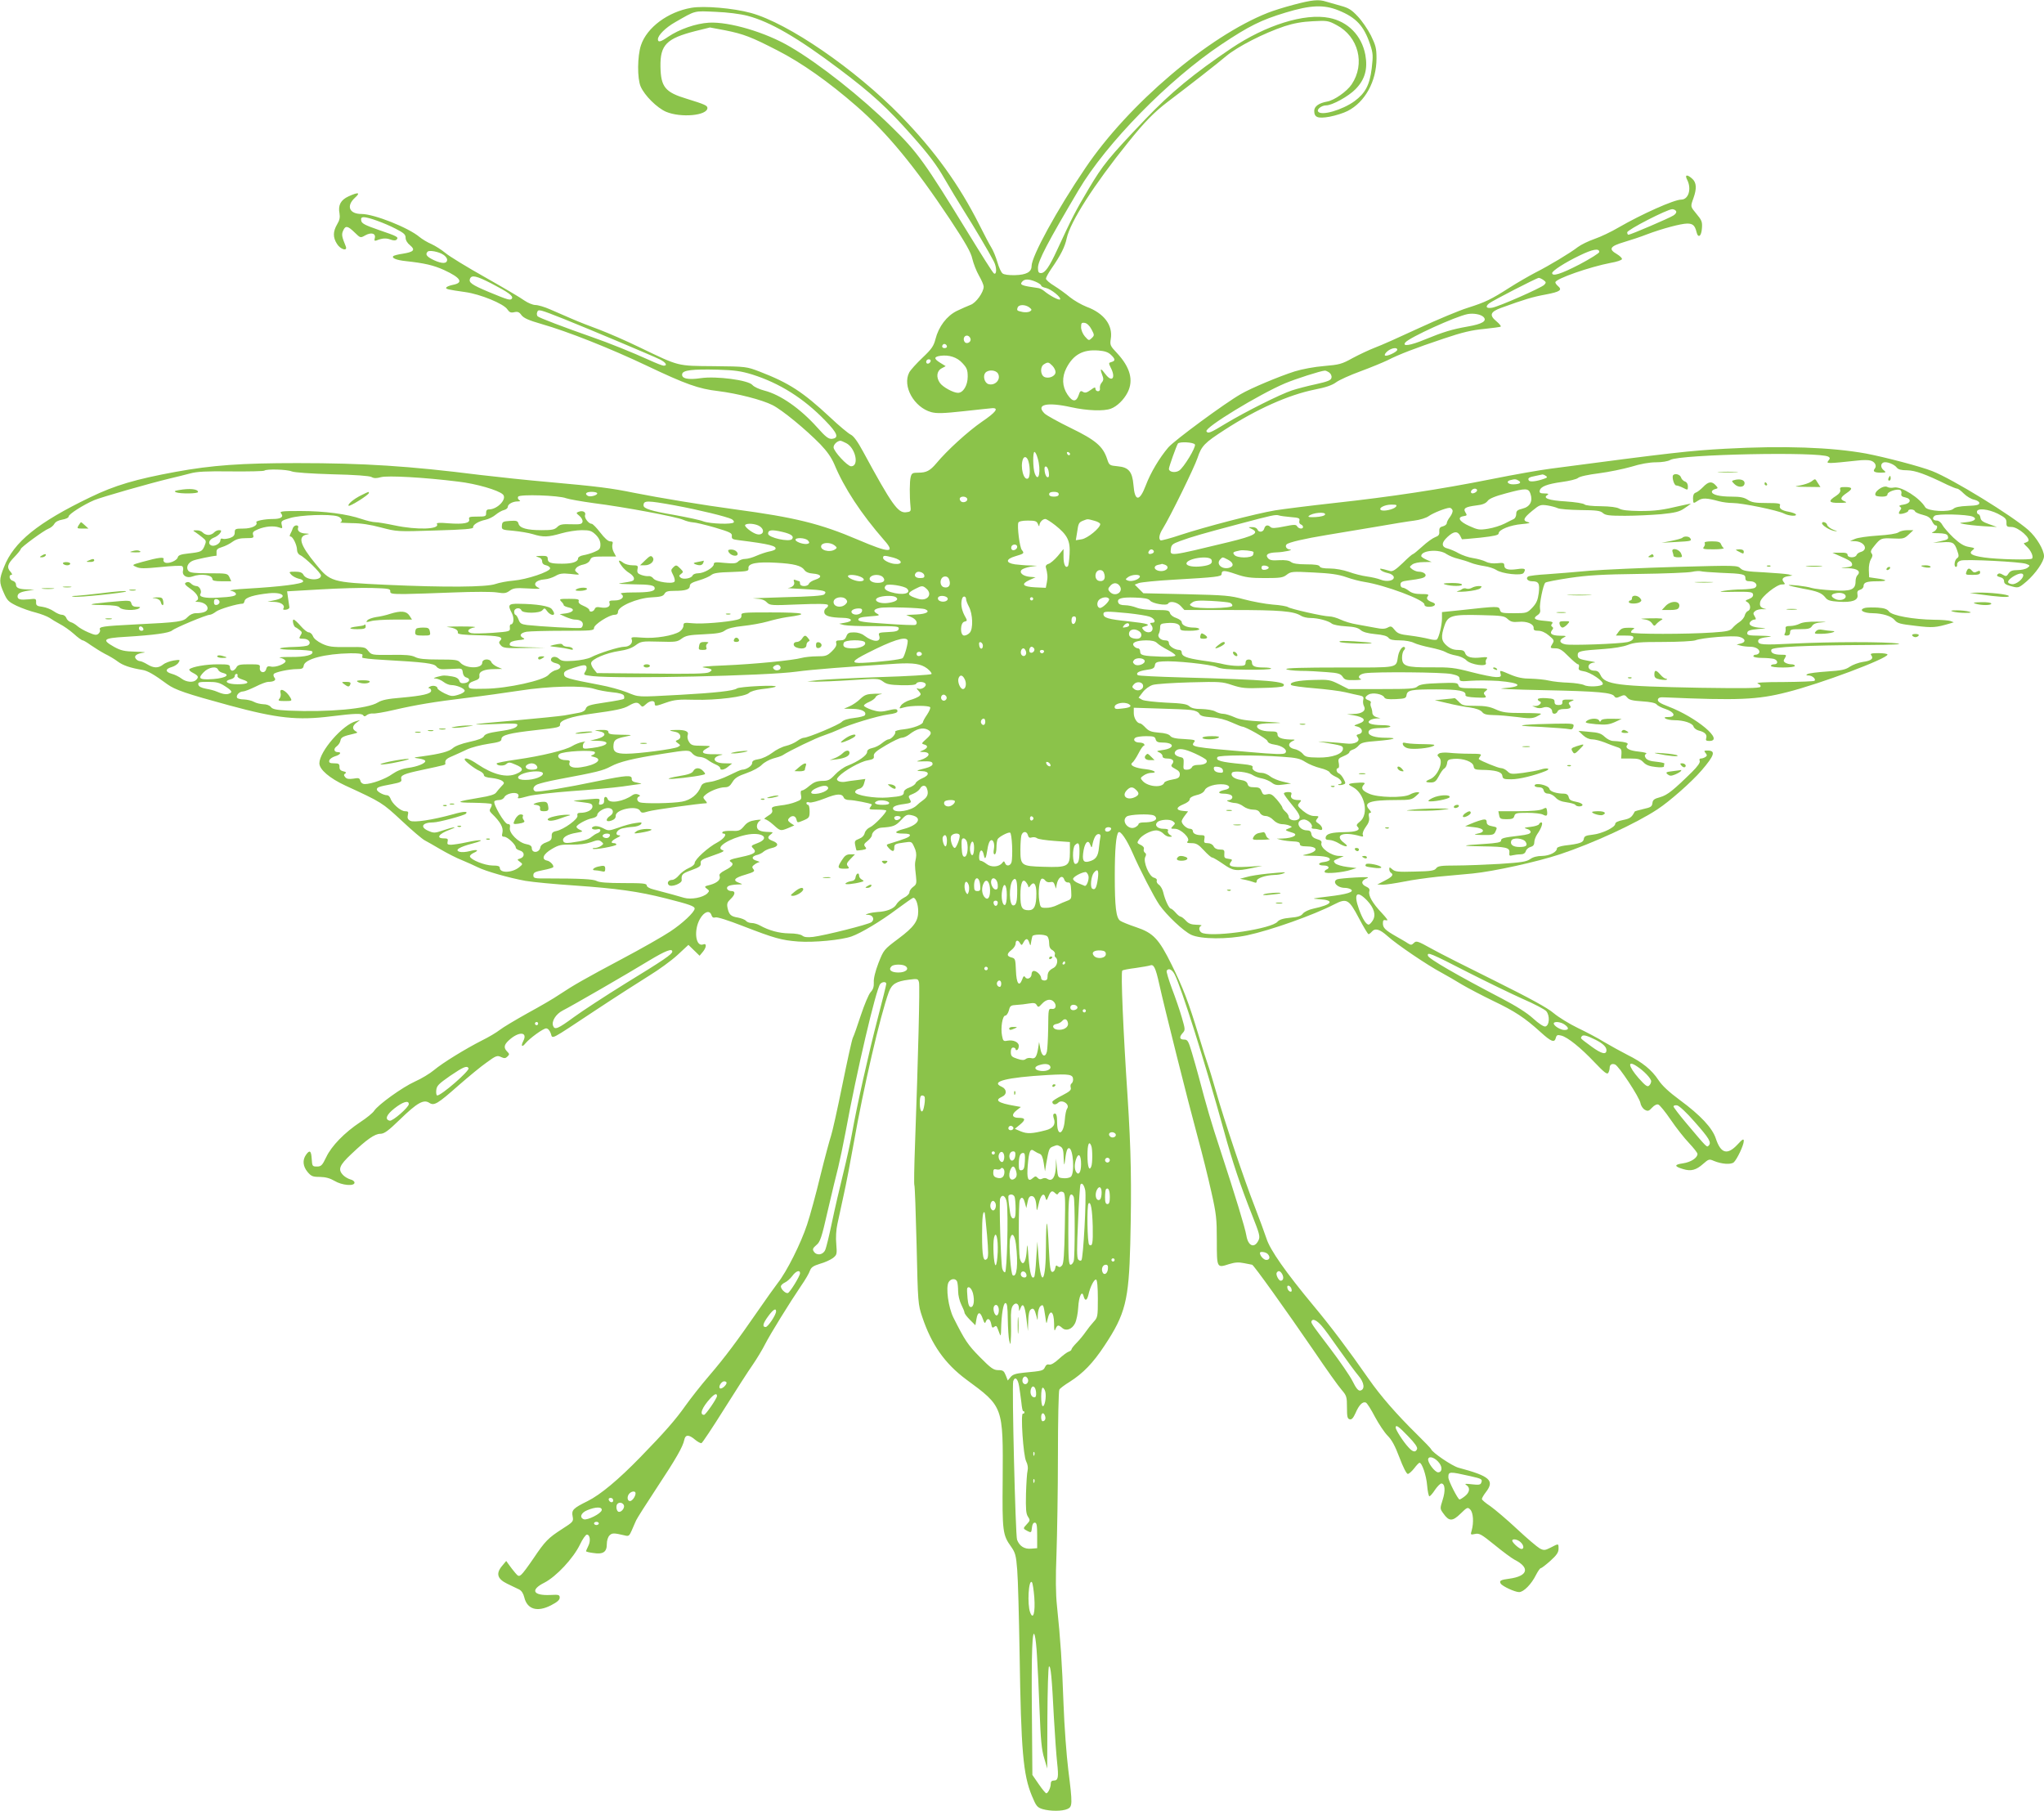 <?xml version="1.0" standalone="no"?>
<!DOCTYPE svg PUBLIC "-//W3C//DTD SVG 20010904//EN"
 "http://www.w3.org/TR/2001/REC-SVG-20010904/DTD/svg10.dtd">
<svg version="1.0" xmlns="http://www.w3.org/2000/svg"
 width="1280pt" height="1134pt" viewBox="0 0 1280 1134"
 preserveAspectRatio="xMidYMid meet">
<g transform="translate(0,1134) scale(0.1,-0.1)"
fill="#8bc34a" stroke="none">
<path d="M8100 11310 c-58 -15 -130 -38 -160 -50 -373 -147 -874 -573 -1143
-972 -178 -262 -337 -553 -337 -614 0 -37 -32 -55 -103 -57 -39 -1 -70 3 -79
11 -9 7 -23 38 -32 70 -9 31 -26 73 -38 92 -12 19 -45 82 -74 140 -128 254
-280 465 -493 684 -286 293 -705 581 -939 645 -109 30 -295 46 -373 32 -146
-25 -278 -123 -315 -234 -23 -69 -24 -208 -2 -259 25 -57 102 -133 159 -158
93 -39 259 -24 259 24 0 15 -18 23 -128 57 -137 41 -164 74 -166 203 -2 135
38 175 217 221 l93 23 96 -18 c115 -23 164 -42 327 -126 149 -76 321 -197 495
-349 190 -165 366 -379 584 -707 100 -151 133 -210 141 -249 7 -29 25 -76 41
-104 17 -29 30 -60 30 -70 0 -35 -48 -102 -82 -114 -18 -7 -57 -24 -86 -38
-63 -31 -114 -98 -134 -177 -11 -43 -24 -62 -81 -116 -38 -36 -75 -77 -83 -92
-45 -86 30 -219 138 -249 35 -9 74 -8 203 6 88 10 169 18 179 19 43 2 22 -26
-65 -85 -87 -60 -218 -179 -286 -261 -39 -46 -62 -58 -112 -58 -36 0 -42 -3
-48 -27 -7 -26 -8 -115 -1 -188 3 -27 0 -30 -29 -33 -50 -5 -88 48 -267 378
-35 65 -60 99 -78 108 -15 7 -74 56 -130 109 -171 159 -255 214 -441 286 -82
31 -83 32 -286 34 -234 2 -214 -3 -466 118 -82 40 -195 89 -250 110 -55 20
-134 51 -175 69 -41 18 -103 45 -136 59 -34 15 -75 27 -91 27 -16 0 -47 13
-69 28 -21 16 -132 81 -245 145 -114 64 -227 133 -250 153 -24 20 -64 45 -88
56 -24 10 -57 30 -74 44 -70 59 -285 144 -363 144 -77 0 -97 50 -42 101 38 34
23 38 -40 9 -48 -22 -66 -55 -56 -106 4 -25 1 -43 -15 -69 -26 -45 -27 -81 -1
-122 22 -36 69 -49 55 -15 -25 61 -27 74 -16 98 14 33 29 30 71 -11 37 -36 37
-36 67 -19 37 21 68 13 60 -17 -4 -15 -2 -19 10 -15 37 15 61 16 88 6 19 -7
32 -7 38 -1 16 16 6 21 -111 61 -87 30 -108 41 -110 59 -3 15 2 21 16 21 29 0
129 -36 199 -72 52 -27 63 -36 63 -57 0 -15 11 -34 28 -47 35 -29 23 -42 -47
-53 -28 -4 -55 -11 -58 -15 -12 -12 20 -25 77 -31 119 -13 175 -26 241 -56
106 -49 124 -80 54 -93 -19 -4 -37 -11 -40 -16 -6 -10 6 -13 118 -29 95 -13
241 -73 264 -108 13 -19 22 -23 43 -18 22 5 32 1 46 -19 14 -18 45 -32 125
-55 162 -46 432 -153 659 -261 244 -116 325 -145 447 -159 120 -15 274 -54
341 -88 61 -31 207 -151 299 -245 42 -44 69 -82 88 -126 61 -147 167 -309 312
-475 73 -82 35 -82 -164 3 -236 101 -396 140 -768 190 -202 27 -485 74 -635
104 -141 29 -229 40 -530 67 -129 11 -325 32 -435 45 -444 56 -726 74 -1144
74 -348 0 -533 -13 -762 -55 -250 -46 -379 -84 -534 -159 -328 -158 -479 -280
-540 -437 -31 -78 -31 -95 -1 -162 21 -48 30 -56 81 -81 32 -15 86 -34 119
-42 34 -9 72 -24 86 -33 14 -10 43 -27 65 -39 22 -11 61 -38 87 -61 25 -23 50
-41 56 -41 5 0 27 -13 49 -29 23 -16 63 -41 89 -55 27 -13 64 -35 82 -49 32
-24 80 -40 153 -52 33 -5 73 -28 157 -90 49 -35 118 -59 387 -132 302 -82 428
-95 637 -69 154 19 194 20 203 6 5 -8 12 -7 22 2 9 7 26 11 38 10 12 -2 71 8
131 22 143 33 253 51 459 76 94 11 241 32 328 45 185 29 399 34 469 11 24 -8
74 -17 111 -21 46 -4 70 -12 74 -21 3 -8 3 -17 0 -20 -3 -4 -56 -14 -118 -23
-96 -14 -113 -20 -120 -37 -4 -14 -19 -23 -41 -27 -18 -3 -60 -11 -93 -17 -33
-5 -170 -19 -305 -31 -135 -11 -247 -22 -249 -25 -3 -2 55 -1 127 2 95 5 132
4 132 -4 0 -19 -31 -30 -118 -42 -62 -9 -85 -17 -92 -31 -7 -12 -35 -23 -91
-35 -50 -11 -89 -26 -103 -39 -23 -21 -77 -36 -196 -52 -54 -7 -54 -8 -17 -13
21 -3 39 -9 40 -15 3 -15 -49 -36 -109 -44 -36 -5 -68 -18 -97 -38 -42 -31
-131 -63 -173 -63 -13 0 -24 8 -27 20 -5 18 -11 20 -44 14 -28 -4 -42 -2 -51
9 -10 12 -10 17 0 23 9 6 5 10 -12 14 -18 4 -25 13 -24 28 0 18 -5 22 -33 22
-27 0 -34 4 -31 17 2 10 18 21 36 27 32 9 44 26 18 26 -25 0 -29 21 -8 36 11
8 22 24 24 36 3 21 17 28 83 43 26 6 27 8 12 16 -23 14 -21 33 5 53 l23 17
-25 -7 c-83 -21 -230 -189 -230 -264 0 -39 65 -94 162 -139 230 -106 231 -107
353 -220 65 -61 130 -116 144 -123 14 -7 59 -33 100 -57 41 -24 101 -55 135
-68 34 -14 78 -34 98 -44 50 -25 194 -66 298 -85 47 -8 184 -21 305 -29 271
-19 401 -37 575 -81 150 -38 180 -49 180 -64 0 -21 -76 -93 -154 -144 -45 -30
-180 -107 -301 -171 -231 -123 -305 -165 -395 -225 -30 -21 -118 -72 -195
-114 -77 -43 -156 -90 -176 -106 -19 -15 -69 -45 -110 -65 -106 -54 -246 -140
-301 -186 -25 -21 -79 -54 -120 -72 -79 -36 -229 -144 -255 -183 -8 -13 -47
-45 -87 -71 -98 -65 -180 -149 -213 -219 -25 -52 -32 -59 -58 -59 -29 0 -30 2
-33 48 -3 52 -13 58 -36 25 -23 -33 -19 -72 10 -107 23 -27 32 -31 77 -31 37
-1 63 -8 92 -25 46 -28 125 -35 125 -11 0 8 -11 17 -25 20 -14 4 -34 15 -45
26 -36 36 -26 62 51 134 96 91 146 126 181 126 24 0 49 18 123 90 107 104 148
127 183 104 31 -20 51 -8 187 112 61 53 138 117 173 141 57 42 66 45 89 34 21
-10 29 -9 41 3 13 13 13 16 -2 31 -23 23 -20 42 9 69 63 59 122 56 92 -3 -17
-33 -8 -42 14 -14 27 32 111 93 129 93 11 0 22 -12 29 -31 13 -37 -14 -50 278
143 127 84 280 182 338 218 59 36 139 94 177 129 l69 64 35 -34 35 -34 20 24
c24 29 25 56 3 47 -48 -18 -61 88 -21 159 26 46 61 58 72 25 5 -15 12 -19 25
-15 11 4 82 -19 172 -54 199 -77 242 -89 347 -97 97 -7 269 9 334 32 59 21
183 95 284 171 49 36 94 68 100 70 16 6 33 -37 33 -84 0 -61 -26 -98 -124
-171 -92 -69 -92 -70 -125 -153 -20 -52 -31 -98 -29 -121 1 -27 -4 -44 -20
-61 -12 -13 -39 -78 -61 -144 -22 -67 -44 -130 -50 -141 -6 -11 -35 -144 -66
-296 -31 -153 -63 -296 -71 -319 -8 -23 -38 -134 -66 -247 -27 -113 -65 -252
-84 -309 -39 -118 -127 -294 -184 -366 -21 -28 -76 -104 -121 -170 -132 -191
-207 -292 -308 -410 -52 -60 -118 -145 -148 -187 -62 -88 -131 -167 -282 -322
-139 -143 -251 -236 -331 -276 -91 -45 -102 -56 -94 -96 6 -32 4 -34 -66 -79
-87 -56 -106 -75 -180 -185 -32 -47 -65 -92 -75 -100 -15 -13 -20 -12 -39 11
-11 13 -29 36 -38 49 l-18 25 -25 -30 c-41 -48 -31 -82 30 -112 28 -13 61 -30
75 -36 16 -8 27 -25 33 -49 18 -76 81 -95 167 -51 39 20 55 34 55 48 0 18 -6
20 -58 17 -110 -5 -128 32 -38 77 74 38 181 152 223 239 16 34 36 62 43 62 20
0 25 -40 9 -71 -7 -15 -14 -30 -14 -33 0 -3 20 -8 44 -11 62 -10 86 5 86 55 0
23 7 45 17 55 16 16 27 16 95 0 25 -7 29 -3 44 31 9 22 22 50 28 64 6 13 63
103 127 200 125 189 165 260 174 303 7 34 28 35 67 2 17 -14 35 -24 41 -22 5
1 69 97 141 212 73 116 153 241 180 279 26 38 61 96 77 128 32 63 155 262 227
368 25 36 49 77 54 93 8 21 21 30 63 43 30 8 66 25 81 36 25 20 26 24 21 87
-4 40 -1 90 7 126 7 33 25 114 39 180 15 66 43 212 63 325 61 347 166 800 220
948 19 50 46 67 126 77 55 7 57 6 63 -17 6 -23 -5 -467 -25 -1017 -5 -135 -7
-248 -4 -253 3 -4 9 -173 14 -376 8 -361 9 -371 35 -448 58 -174 142 -293 275
-392 234 -172 232 -168 229 -629 -3 -324 0 -345 53 -419 26 -37 31 -54 38
-145 5 -57 11 -293 15 -524 9 -608 22 -759 77 -891 27 -65 33 -72 67 -83 49
-14 123 -14 156 1 31 14 32 30 5 244 -11 87 -25 274 -30 414 -9 253 -19 403
-41 614 -8 75 -9 177 -3 325 4 119 9 396 9 616 0 220 4 406 9 413 4 8 34 30
65 49 83 53 145 116 218 227 130 196 152 282 161 636 9 377 5 583 -17 925 -27
403 -43 777 -33 787 4 4 41 11 82 16 41 6 82 13 91 16 24 10 35 -11 59 -119
31 -141 180 -735 240 -955 28 -102 66 -255 85 -341 32 -141 35 -171 35 -308 0
-173 0 -172 77 -147 36 11 59 13 93 6 25 -5 48 -9 51 -10 9 0 214 -287 386
-538 77 -114 156 -225 175 -246 31 -36 33 -44 33 -110 0 -59 3 -71 18 -74 12
-3 22 9 36 40 21 49 44 73 64 65 8 -3 33 -43 57 -89 24 -45 60 -99 80 -119 26
-26 46 -63 74 -137 22 -59 44 -102 52 -102 7 0 25 16 40 35 14 19 30 35 33 35
16 0 43 -79 48 -142 3 -37 10 -68 14 -68 5 0 21 18 35 40 15 22 33 40 40 40
23 0 27 -45 8 -103 -17 -54 -17 -55 5 -85 35 -50 57 -50 107 -1 42 41 45 42
61 26 19 -19 23 -82 9 -131 -8 -27 -8 -28 21 -22 27 6 40 -2 123 -69 51 -42
107 -83 124 -92 99 -50 85 -103 -32 -119 -55 -7 -65 -13 -54 -31 11 -17 89
-53 115 -53 28 0 77 49 106 108 12 23 25 42 30 42 5 0 32 21 60 46 39 35 51
53 51 75 0 35 1 34 -49 8 -36 -18 -42 -19 -68 -6 -16 9 -80 63 -143 122 -63
59 -139 123 -167 143 -29 19 -53 39 -53 45 0 6 11 25 25 43 56 73 26 100 -172
153 -40 11 -164 95 -171 116 -2 5 -43 48 -91 95 -123 121 -224 236 -300 345
-126 181 -239 331 -346 459 -172 207 -272 349 -294 420 -11 33 -45 126 -76
206 -64 164 -189 535 -240 715 -19 66 -41 140 -50 165 -9 25 -36 110 -60 190
-61 202 -97 296 -168 439 -80 162 -115 199 -223 235 -45 15 -89 33 -99 40 -26
18 -34 87 -34 281 0 165 8 257 23 273 13 12 53 -48 88 -128 46 -106 134 -276
168 -326 47 -67 151 -165 200 -188 60 -28 227 -29 350 -3 149 32 414 126 546
194 78 40 91 32 154 -87 29 -55 56 -100 60 -100 4 0 13 7 20 15 21 25 50 17
99 -27 56 -51 251 -183 336 -228 33 -18 92 -52 131 -76 39 -23 127 -69 195
-102 134 -64 197 -105 295 -194 68 -62 89 -70 97 -37 5 18 11 20 34 14 40 -10
122 -76 209 -168 59 -62 78 -77 85 -66 5 8 9 22 9 31 0 21 14 30 34 22 23 -9
152 -204 159 -242 3 -17 16 -36 28 -42 18 -10 25 -8 45 14 14 15 30 23 39 19
9 -3 44 -46 78 -96 34 -50 86 -116 115 -146 28 -30 52 -60 52 -67 0 -25 -42
-52 -91 -59 -56 -8 -56 -19 1 -36 49 -15 81 -7 126 33 34 30 38 31 67 18 49
-20 105 -24 124 -9 20 18 63 107 63 134 0 16 -8 12 -40 -23 -63 -67 -104 -56
-135 38 -22 67 -96 146 -225 241 -68 50 -112 91 -134 125 -43 65 -101 112
-196 159 -41 21 -106 57 -145 80 -38 24 -113 63 -165 88 -52 25 -120 67 -150
92 -38 33 -148 93 -365 201 -170 84 -352 176 -402 204 -86 48 -94 50 -109 35
-14 -14 -19 -14 -38 -2 -11 8 -43 26 -71 42 -70 40 -85 54 -85 83 0 20 4 23
21 19 15 -4 6 9 -29 47 -57 60 -85 109 -77 135 4 12 -2 21 -20 29 -33 15 -32
38 3 51 21 9 6 10 -70 6 -54 -3 -104 -8 -113 -11 -36 -14 -2 -54 47 -54 13 0
29 -4 37 -9 25 -16 -22 -31 -141 -45 -107 -13 -110 -13 -54 -17 97 -6 79 -34
-39 -59 -29 -6 -57 -20 -66 -31 -11 -15 -31 -22 -79 -26 -45 -4 -69 -12 -80
-25 -36 -43 -378 -96 -467 -72 -25 7 -31 39 -10 47 6 3 -7 6 -31 6 -32 1 -49
7 -66 26 -13 14 -28 25 -33 25 -5 0 -19 11 -31 25 -12 14 -26 25 -30 25 -11 0
-37 56 -47 100 -4 19 -16 41 -27 49 -11 7 -17 19 -14 26 3 8 -5 16 -18 19 -30
7 -69 101 -54 130 7 13 6 21 -2 26 -7 5 -10 15 -7 23 3 9 -4 19 -20 26 -23 11
-24 13 -11 33 18 28 75 58 109 58 14 0 34 -9 44 -20 10 -11 27 -20 38 -20 20
0 20 1 2 13 -10 8 -15 19 -11 25 5 8 -4 12 -29 12 -37 0 -57 22 -38 41 17 17
77 21 97 7 17 -13 17 -15 1 -31 -15 -16 -15 -17 12 -17 38 0 99 -60 81 -78 -9
-9 -4 -12 24 -12 29 0 43 -8 77 -45 23 -25 46 -45 52 -45 6 0 36 -18 68 -40
63 -44 80 -47 181 -26 l65 14 -96 -6 c-99 -5 -124 3 -99 33 9 11 6 14 -17 17
-24 3 -28 7 -26 31 2 24 -2 27 -27 27 -19 0 -33 7 -40 20 -6 12 -21 20 -37 20
-22 0 -25 4 -21 25 4 21 1 25 -18 25 -33 0 -54 10 -54 26 0 8 -8 14 -18 14
-20 0 -52 29 -52 47 0 6 9 22 20 36 l20 26 -32 3 c-45 4 -45 22 2 41 23 9 40
22 40 31 0 10 15 20 43 27 28 6 46 18 52 32 11 23 68 40 119 35 41 -4 45 -27
7 -34 -44 -9 -49 -24 -9 -24 18 0 39 -4 47 -9 17 -11 6 -31 -17 -32 -25 -1 16
-17 46 -18 13 -1 35 -10 49 -21 14 -11 41 -20 59 -20 23 0 37 -6 44 -20 6 -12
21 -20 36 -20 14 0 35 -11 48 -25 14 -15 35 -25 52 -26 16 0 38 -4 49 -9 19
-8 19 -8 -5 -18 -26 -10 -26 -11 25 -27 40 -12 2 -34 -65 -36 l-35 -1 30 -8
c17 -4 49 -8 73 -9 30 -1 42 -5 42 -16 0 -11 11 -15 38 -15 77 0 81 -31 7 -49
-38 -8 -36 -9 30 -10 82 -1 117 -9 112 -25 -2 -6 -18 -12 -35 -14 -41 -4 -42
-22 -2 -22 31 0 41 -16 15 -26 -8 -4 -12 -11 -9 -16 7 -11 112 -2 164 15 l35
11 -58 7 c-33 4 -66 14 -75 22 -14 15 -13 18 19 31 l34 15 -28 1 c-51 0 -121
51 -112 80 4 11 -4 19 -27 25 -23 7 -34 17 -36 33 -2 15 -10 22 -26 22 -55 0
-78 62 -24 68 26 3 63 -32 52 -50 -3 -4 4 -8 15 -8 10 0 26 -3 35 -6 25 -9 19
21 -6 38 -20 13 -21 17 -9 32 12 14 10 16 -18 16 -22 0 -45 11 -71 32 -36 31
-37 34 -23 50 15 17 14 18 -8 18 -34 0 -51 14 -43 33 5 13 0 17 -20 17 -14 0
-26 -4 -26 -9 0 -6 23 -37 50 -70 54 -65 61 -86 31 -96 -24 -7 -51 4 -51 21 0
8 -9 22 -20 31 -11 10 -20 22 -20 28 -1 5 -16 27 -35 49 -28 32 -39 37 -60 32
-21 -5 -27 -2 -35 19 -8 20 -16 25 -46 25 -28 0 -37 5 -41 20 -4 14 -17 22
-44 26 -42 7 -65 26 -54 45 10 15 100 5 130 -15 12 -8 39 -18 59 -21 20 -4 47
-16 60 -26 19 -15 33 -18 73 -12 l48 6 -51 12 c-28 6 -64 21 -79 33 -15 12
-39 22 -52 22 -34 0 -66 19 -59 35 4 10 -12 15 -62 20 -138 13 -171 22 -158
44 8 13 239 14 406 2 88 -6 111 -11 145 -33 22 -14 64 -31 93 -38 30 -7 56
-19 59 -27 3 -7 21 -20 39 -28 32 -13 48 -45 22 -45 -6 0 -9 -2 -7 -5 3 -2 15
-2 27 1 20 6 21 8 6 36 -8 16 -22 32 -30 35 -16 6 -20 33 -4 33 5 0 7 13 4 30
-6 27 -3 31 30 45 20 8 36 19 36 24 0 6 10 13 22 17 12 3 29 16 38 27 14 16
34 21 114 27 108 9 139 20 53 20 -64 0 -107 13 -107 34 0 18 21 26 73 27 79 1
87 18 10 18 -70 1 -100 14 -72 32 8 5 25 9 39 10 l25 1 -25 7 c-15 4 -25 15
-26 26 0 11 -4 28 -8 37 -4 9 -5 21 -2 27 4 5 -3 12 -14 16 -26 8 -25 21 1 36
26 14 86 3 97 -17 6 -12 23 -14 73 -12 57 3 64 5 67 25 5 32 30 36 187 36 140
0 188 -9 182 -36 -1 -8 19 -13 67 -15 62 -3 68 -1 56 13 -11 13 -10 18 6 30
17 13 9 14 -74 15 -82 0 -94 2 -99 18 -4 17 -15 18 -121 14 -90 -3 -121 -8
-136 -21 -15 -14 -48 -16 -225 -16 l-206 0 -59 30 c-56 28 -66 30 -157 27
-101 -2 -160 -15 -143 -32 5 -5 70 -14 144 -20 74 -6 161 -17 195 -25 33 -8
73 -17 89 -20 23 -5 27 -10 23 -27 -3 -12 -1 -30 5 -41 14 -27 -12 -47 -66
-48 l-41 -2 40 -6 c72 -12 86 -35 33 -53 -33 -12 -33 -12 -8 -18 32 -8 39 -39
11 -47 -18 -4 -19 -8 -9 -20 20 -25 -18 -46 -72 -39 -25 3 -79 7 -120 10 -66
4 -68 4 -22 -3 113 -19 122 -21 122 -39 0 -33 -66 -57 -154 -56 -70 1 -82 4
-98 24 -10 12 -33 26 -51 29 -38 8 -46 33 -15 49 22 10 21 11 -12 11 -55 2
-80 12 -80 32 0 16 -8 19 -48 19 -51 0 -90 19 -78 38 4 8 41 13 94 13 75 2 68
3 -53 10 -108 6 -150 12 -185 28 -25 11 -56 21 -70 21 -14 0 -36 7 -50 15 -14
8 -52 14 -84 15 -42 0 -65 5 -79 18 -15 13 -44 18 -146 22 -71 4 -136 11 -149
18 l-22 13 26 34 c15 20 41 39 63 46 20 6 125 13 234 16 186 5 201 4 263 -17
58 -19 83 -22 189 -18 68 1 127 6 131 11 30 30 -90 40 -638 55 -146 4 -270 10
-273 14 -14 14 7 26 54 33 41 5 50 11 53 28 2 18 11 23 48 25 74 6 300 -18
339 -35 27 -12 72 -16 188 -17 84 -1 153 2 153 7 0 4 -20 7 -44 7 -57 0 -76 8
-76 31 0 12 -7 19 -20 19 -13 0 -20 -7 -20 -20 0 -17 -7 -20 -47 -20 -27 0
-66 5 -88 10 -22 6 -84 17 -138 24 -99 15 -127 26 -127 52 0 8 -7 14 -15 14
-28 0 -65 24 -65 42 0 12 -7 18 -24 18 -29 0 -51 24 -39 42 4 7 8 24 8 38 0
22 5 25 39 28 57 5 86 -5 86 -28 0 -18 7 -20 60 -20 33 0 60 4 60 10 0 6 -16
10 -36 10 -42 0 -74 15 -74 35 0 7 -15 18 -34 25 -19 6 -36 19 -39 30 -5 18
-14 20 -90 20 -53 0 -98 6 -120 15 -20 8 -52 15 -72 15 -23 0 -38 5 -42 16
-10 26 18 35 104 32 61 -2 85 -7 95 -19 15 -19 104 -34 113 -19 11 19 56 10
79 -15 l23 -25 301 0 c299 0 383 -7 429 -36 12 -8 39 -14 60 -14 47 0 113 -18
133 -35 8 -7 47 -15 87 -17 53 -3 77 -9 93 -23 15 -13 43 -21 92 -26 49 -4 75
-12 83 -23 9 -12 28 -16 71 -16 34 0 72 -7 89 -16 16 -8 62 -21 102 -29 39 -8
82 -20 95 -28 13 -8 42 -18 66 -22 25 -4 52 -17 65 -30 27 -28 132 -43 122
-17 -3 8 -1 20 5 27 8 10 1 12 -34 8 -59 -7 -93 2 -101 27 -5 15 -15 20 -45
20 -27 0 -48 8 -69 26 -36 30 -39 57 -15 127 21 62 47 70 231 65 129 -3 144
-5 165 -25 19 -17 32 -20 68 -17 51 5 96 -13 94 -39 -1 -13 6 -17 30 -17 19 0
44 -11 66 -30 31 -26 34 -31 23 -49 -18 -29 -17 -31 18 -31 25 0 43 -11 81
-50 27 -27 54 -50 60 -50 6 0 8 -9 5 -19 -4 -15 2 -20 32 -25 41 -6 124 -62
118 -80 -5 -15 -91 -20 -117 -6 -12 6 -56 13 -98 15 -42 1 -97 7 -122 13 -25
6 -76 11 -113 12 -49 0 -84 7 -127 25 -71 30 -69 30 -63 5 5 -17 0 -20 -28
-20 -19 0 -88 14 -154 31 -107 28 -134 31 -254 30 -156 -1 -181 7 -181 62 0
18 5 38 12 45 6 6 9 15 5 18 -12 13 -35 -17 -42 -54 -14 -78 14 -72 -366 -72
-224 0 -338 -3 -334 -10 3 -5 43 -10 88 -11 45 0 120 -4 166 -8 71 -5 86 -10
99 -29 12 -19 23 -22 71 -21 31 0 50 3 44 6 -26 10 -12 31 25 37 63 10 488 7
542 -5 38 -8 50 -15 50 -29 0 -17 7 -18 73 -13 41 3 116 2 169 -1 147 -12 163
-36 30 -46 -46 -3 56 -8 258 -12 341 -7 426 -15 440 -39 7 -10 14 -11 37 0 24
11 29 10 43 -7 12 -15 33 -20 95 -24 50 -3 82 -10 89 -19 6 -8 31 -21 56 -29
57 -19 68 -50 18 -50 -25 0 -29 -3 -18 -10 8 -5 33 -10 55 -10 59 0 113 -18
120 -39 3 -11 18 -22 33 -26 38 -9 53 -25 47 -46 -5 -15 -1 -19 19 -19 97 0
-79 148 -257 216 -50 19 -67 30 -65 43 3 12 13 16 43 14 458 -20 581 -15 764
32 212 53 631 211 631 236 0 5 -25 9 -56 9 -45 0 -54 -3 -46 -13 17 -21 0 -35
-52 -42 -27 -4 -64 -18 -82 -30 -27 -19 -53 -24 -142 -30 -60 -4 -115 -11
-123 -16 -11 -7 -9 -9 7 -9 23 0 48 -23 37 -33 -3 -4 -90 -7 -192 -8 -125 0
-178 -3 -163 -10 14 -5 20 -13 16 -20 -5 -9 -100 -10 -378 -6 -521 10 -596 19
-624 81 -8 18 -19 26 -36 26 -50 0 -52 48 -2 51 12 1 -1 5 -28 9 -67 12 -76
16 -76 39 0 23 16 27 165 37 60 4 119 14 148 25 40 16 75 19 222 19 97 0 186
5 201 10 43 17 238 32 276 22 39 -10 44 -34 8 -42 l-25 -6 25 -7 c14 -4 41 -7
61 -7 37 0 66 -21 54 -40 -3 -5 -13 -10 -21 -10 -8 0 -14 -4 -14 -10 0 -5 24
-10 53 -10 28 0 62 -3 75 -6 27 -8 29 -34 2 -34 -11 0 -20 -4 -20 -10 0 -6 32
-10 75 -10 43 0 75 4 75 10 0 6 -10 10 -22 10 -13 0 -30 5 -38 10 -12 8 -13
13 -2 30 11 19 10 20 -25 20 -45 0 -68 13 -60 32 6 17 214 27 606 29 154 1
219 4 186 9 -72 12 -427 11 -652 0 -197 -10 -223 -8 -223 16 0 14 18 20 75 27
17 2 -10 5 -58 6 -78 1 -88 3 -85 19 2 13 17 18 68 23 52 4 56 6 22 7 -58 3
-88 18 -71 38 6 8 18 14 25 14 12 0 12 4 2 21 -11 17 -10 22 5 34 10 7 33 12
50 10 18 -1 23 0 12 2 -30 7 -38 19 -32 45 8 32 103 108 135 108 21 0 23 2 12
15 -16 19 -5 32 30 37 l25 4 -25 7 c-14 3 -83 9 -154 13 -107 5 -131 9 -147
25 -19 19 -31 19 -402 9 -210 -6 -454 -17 -542 -24 -88 -8 -208 -18 -267 -22
-58 -3 -112 -10 -118 -14 -18 -11 -3 -30 23 -30 43 0 50 -13 43 -74 -6 -44
-14 -63 -40 -91 -33 -34 -35 -35 -116 -35 -75 0 -82 2 -87 21 -7 24 -10 24
-255 -3 l-108 -11 0 -40 c0 -41 -18 -115 -31 -131 -5 -5 -26 -4 -51 3 -24 6
-77 16 -118 21 -63 7 -78 13 -96 35 -19 24 -24 26 -44 15 -17 -9 -36 -10 -79
-1 -31 6 -83 15 -115 21 -33 5 -78 19 -101 30 -23 11 -55 20 -71 20 -37 0
-243 47 -258 58 -6 5 -49 13 -96 16 -47 4 -128 19 -180 33 -87 24 -117 26
-362 32 l-268 6 -27 27 -27 27 26 10 c15 5 113 15 220 21 263 15 298 19 298
35 0 25 16 25 89 0 60 -21 92 -25 183 -25 97 0 113 3 136 21 26 20 34 21 167
14 106 -5 156 -12 205 -29 36 -13 87 -26 114 -30 129 -20 376 -112 376 -141 0
-10 10 -15 29 -15 35 0 50 17 24 27 -34 12 -44 24 -32 39 9 12 2 14 -41 14
-37 0 -59 6 -77 20 -14 11 -32 20 -39 20 -8 0 -14 9 -14 19 0 16 9 21 48 26
79 10 101 16 108 27 8 13 -14 28 -42 28 -11 0 -29 7 -40 15 -19 15 -19 15 0
30 12 9 41 15 70 15 l51 1 -32 14 c-18 8 -33 18 -33 23 0 36 113 46 159 12 16
-10 48 -24 72 -29 24 -6 60 -17 79 -25 19 -8 58 -17 85 -21 28 -4 61 -15 75
-24 34 -24 159 -38 171 -19 17 26 9 31 -40 24 -57 -8 -81 -1 -81 24 0 15 -7
17 -43 13 -28 -3 -54 0 -73 10 -16 8 -52 18 -79 22 -28 4 -68 18 -90 30 -22
13 -52 25 -66 29 -44 10 -45 36 -4 74 39 36 62 38 79 7 6 -11 11 -21 11 -22 0
-1 52 4 115 10 89 10 115 16 115 27 0 23 73 52 145 58 45 4 57 7 40 12 -37 9
-31 25 25 71 46 38 52 40 95 34 25 -4 54 -12 64 -17 11 -6 75 -11 142 -12 101
-1 125 -4 141 -18 16 -15 39 -18 139 -18 65 0 167 5 226 10 88 9 114 15 145
36 21 14 39 27 41 29 2 2 -25 -3 -59 -11 -122 -29 -162 -34 -263 -34 -69 1
-109 5 -126 15 -16 9 -56 14 -115 15 -54 0 -96 5 -102 11 -7 7 -59 15 -118 19
-106 6 -146 21 -115 40 11 7 6 10 -18 10 -26 0 -33 4 -30 17 5 26 46 42 140
55 45 6 91 17 100 25 9 9 65 21 130 29 62 8 154 27 203 41 57 18 114 28 155
28 38 0 75 6 90 15 60 35 937 53 990 20 11 -7 11 -11 -1 -26 -15 -18 -3 -18
183 2 31 4 68 4 81 0 28 -7 42 -33 27 -51 -14 -17 -2 -25 39 -25 32 1 34 2 19
14 -22 16 -23 42 -3 50 20 7 67 -11 83 -32 9 -12 28 -17 65 -17 51 -1 115 -24
252 -91 28 -13 55 -24 61 -24 7 0 25 -14 42 -31 17 -17 45 -34 64 -38 19 -4
33 -13 33 -21 0 -12 -17 -16 -74 -18 -48 -2 -78 -8 -88 -18 -24 -23 -162 -16
-177 10 -34 58 -150 132 -195 123 -15 -3 -33 -2 -41 3 -26 16 -93 -34 -73 -54
4 -3 21 -6 40 -6 22 0 33 5 33 15 0 15 56 35 78 27 8 -3 11 -13 9 -23 -4 -13
3 -20 25 -24 41 -9 34 -38 -12 -45 -24 -3 -31 -8 -22 -13 10 -7 10 -12 1 -23
-6 -8 -9 -17 -7 -20 8 -8 58 7 58 17 0 13 38 11 42 -3 2 -6 24 -16 49 -22 32
-8 47 -18 57 -38 7 -16 17 -28 23 -28 19 0 8 -31 -13 -40 -18 -7 -12 -9 30 -9
38 -1 54 -5 59 -16 7 -21 3 -24 -48 -35 l-44 -9 56 3 c67 5 78 -1 95 -50 12
-34 12 -41 -1 -50 -16 -12 -21 -54 -6 -54 5 0 8 7 7 17 0 9 9 19 24 23 35 9
374 -8 408 -21 26 -10 26 -11 8 -25 -11 -8 -39 -14 -62 -14 -31 0 -45 -5 -56
-21 -12 -19 -16 -20 -36 -8 -16 10 -25 10 -32 3 -8 -8 -4 -13 14 -18 17 -4 26
-13 26 -26 0 -14 11 -22 38 -29 52 -15 52 -15 104 29 55 48 108 124 108 157 0
40 -47 118 -97 163 -103 91 -475 320 -603 370 -73 29 -295 87 -415 110 -216
39 -514 50 -880 30 -221 -12 -338 -25 -1095 -125 -63 -8 -229 -37 -368 -65
-320 -64 -630 -111 -987 -150 -154 -17 -320 -38 -370 -46 -120 -20 -441 -104
-590 -153 -65 -22 -123 -37 -127 -35 -14 9 -9 38 14 74 47 76 197 382 217 442
25 76 44 95 171 177 201 130 399 218 561 251 72 14 112 28 136 46 19 14 87 45
153 69 65 24 142 56 169 69 72 37 174 76 350 135 118 40 178 54 254 61 55 6
103 12 105 15 3 3 -9 18 -27 33 -46 38 -39 59 29 84 146 53 198 69 281 84 89
17 105 28 74 54 -8 7 -15 17 -15 22 0 22 216 97 347 122 37 6 68 17 70 23 2 6
-12 20 -32 32 -54 31 -43 49 45 75 41 12 107 34 145 49 93 35 212 67 251 67
35 0 48 -12 58 -53 10 -42 31 -27 34 25 3 39 -2 50 -33 87 -40 49 -40 45 -20
101 21 59 19 96 -7 120 -33 30 -50 27 -32 -7 28 -56 8 -123 -38 -123 -44 0
-246 -90 -393 -175 -44 -26 -111 -58 -149 -71 -38 -13 -85 -36 -105 -51 -49
-38 -181 -117 -266 -160 -38 -20 -110 -61 -160 -93 -119 -76 -152 -92 -265
-128 -52 -16 -190 -74 -305 -127 -116 -54 -239 -109 -275 -122 -36 -14 -98
-43 -139 -65 -68 -38 -84 -42 -178 -50 -61 -5 -138 -19 -186 -34 -97 -31 -274
-105 -337 -142 -100 -57 -416 -290 -454 -334 -55 -65 -110 -156 -141 -238 -39
-103 -69 -102 -77 3 -7 83 -30 111 -98 117 -52 5 -54 6 -67 46 -26 79 -72 118
-226 193 -78 38 -152 79 -165 91 -59 57 13 74 166 40 100 -22 205 -26 249 -9
38 14 81 56 104 101 39 76 17 158 -67 248 -42 44 -44 50 -38 88 14 86 -43 161
-152 201 -33 13 -79 40 -104 60 -25 21 -69 53 -98 71 -29 17 -52 38 -52 45 0
7 15 35 33 61 61 88 86 139 97 192 23 104 169 333 386 602 102 127 161 187
246 252 140 106 308 237 367 287 71 59 234 143 366 187 55 18 110 28 175 31
90 5 98 4 150 -24 137 -72 181 -243 94 -372 -30 -44 -108 -99 -153 -107 -51
-9 -81 -30 -81 -58 0 -41 21 -50 96 -37 37 7 88 23 113 36 109 55 181 186 181
329 0 64 -5 82 -35 144 -20 39 -57 93 -83 120 -38 41 -58 53 -107 66 -33 9
-74 21 -91 26 -46 15 -88 11 -204 -20z m282 -35 c111 -45 159 -97 198 -213 19
-57 19 -71 10 -150 -13 -105 -40 -155 -107 -205 -77 -56 -211 -95 -229 -65 -9
14 23 38 50 38 38 0 140 56 184 101 60 61 78 127 62 216 -23 121 -109 208
-226 231 -154 31 -397 -45 -614 -191 -234 -158 -379 -277 -538 -444 -231 -243
-264 -283 -356 -438 -80 -134 -102 -177 -195 -378 -50 -109 -77 -147 -102
-147 -15 0 -19 7 -19 33 0 44 60 158 254 486 174 294 564 692 895 913 174 116
249 153 401 199 158 48 240 51 332 14z m-3701 -34 c142 -37 316 -138 577 -335
202 -152 298 -240 453 -415 105 -118 155 -185 202 -267 35 -60 90 -152 123
-204 64 -101 160 -263 188 -318 19 -37 18 -86 0 -74 -7 4 -80 120 -164 257
-266 434 -314 502 -474 658 -196 193 -455 397 -636 503 -155 92 -384 159 -510
152 -83 -5 -186 -41 -257 -89 -46 -32 -63 -36 -63 -15 0 25 48 73 108 107 131
75 115 71 252 65 76 -3 155 -13 201 -25z m5815 -1223 c4 -7 -2 -18 -16 -27
-24 -16 -269 -121 -282 -121 -5 0 -8 7 -8 15 0 16 251 145 282 145 9 0 20 -5
24 -12z m-481 -256 c0 -7 -56 -42 -124 -78 -116 -60 -171 -77 -171 -54 0 14
80 66 172 110 82 40 123 47 123 22z m-7239 -17 c13 -8 24 -22 24 -31 0 -26
-30 -27 -81 -4 -47 22 -58 37 -41 54 10 11 70 0 98 -19z m301 -180 c106 -55
138 -78 129 -94 -9 -14 -23 -10 -146 41 -105 44 -126 59 -117 82 10 26 40 19
134 -29z m6589 21 c17 -13 17 -16 4 -30 -21 -20 -284 -136 -326 -143 -36 -6
-45 6 -19 27 21 17 297 159 311 160 5 0 19 -6 30 -14z m-3181 -10 c19 -8 35
-19 35 -24 0 -5 13 -12 29 -15 33 -7 100 -61 89 -72 -7 -7 -67 25 -101 54 -10
8 -26 16 -35 17 -106 15 -118 20 -101 40 15 18 41 18 84 0z m-39 -161 c16 -13
17 -16 4 -25 -8 -5 -28 -7 -45 -4 -37 8 -39 9 -32 29 8 19 47 19 73 0z m-2916
-72 c155 -62 556 -231 603 -254 37 -19 49 -39 23 -39 -7 0 -49 16 -92 36 -99
45 -254 108 -359 144 -169 59 -329 120 -338 129 -5 5 -7 17 -3 26 7 20 12 19
166 -42z m5760 12 c24 -25 -7 -44 -100 -60 -96 -17 -150 -33 -267 -81 -91 -38
-145 -46 -122 -18 26 31 313 162 389 177 36 7 83 -1 100 -18z m-2455 -77 c19
-36 19 -38 2 -55 -18 -17 -19 -17 -43 10 -14 16 -24 41 -24 58 0 26 3 30 23
27 13 -2 30 -17 42 -40z m-757 -61 c4 -21 -27 -35 -38 -17 -12 19 0 42 19 38
9 -2 17 -11 19 -21z m-148 -48 c0 -5 -7 -9 -15 -9 -15 0 -20 12 -9 23 8 8 24
-1 24 -14z m2820 -19 c0 -14 -68 -45 -77 -36 -5 4 3 16 16 27 25 20 61 26 61
9z m-1794 -31 c29 -27 30 -39 4 -46 -18 -5 -18 -7 -5 -34 34 -64 10 -97 -31
-44 -31 42 -38 41 -22 -2 10 -25 9 -35 -3 -49 -8 -9 -13 -25 -11 -36 2 -11 -3
-18 -12 -18 -9 0 -16 7 -16 15 0 12 -6 11 -30 -7 -24 -17 -35 -20 -48 -12 -14
9 -19 6 -27 -20 -15 -45 -39 -44 -70 3 -34 50 -36 110 -7 166 43 84 104 118
201 110 38 -3 60 -10 77 -26z m-929 -53 c28 -30 33 -43 33 -85 0 -54 -28 -101
-61 -101 -29 0 -95 36 -113 62 -25 35 -20 75 10 91 l26 14 -37 23 c-38 24 -37
36 5 42 53 7 104 -9 137 -46z m-199 12 c-6 -18 -28 -21 -28 -4 0 9 7 16 16 16
9 0 14 -5 12 -12z m762 -28 c11 -11 20 -29 20 -40 0 -26 -43 -44 -71 -30 -25
14 -26 65 -1 79 24 15 29 14 52 -9z m-1880 -55 c172 -54 324 -150 458 -289 77
-79 88 -109 42 -114 -21 -2 -39 11 -93 72 -106 118 -229 204 -330 230 -32 8
-66 24 -75 35 -26 31 -227 57 -323 43 -80 -12 -123 -3 -117 26 4 24 65 31 223
27 106 -3 146 -9 215 -30z m1540 5 c20 -37 -20 -78 -61 -65 -24 8 -35 50 -19
70 18 22 67 19 80 -5z m2074 7 c10 -7 17 -22 14 -32 -2 -16 -22 -24 -98 -41
-52 -11 -120 -29 -150 -39 -73 -24 -290 -133 -412 -206 -100 -61 -113 -66
-123 -50 -13 23 327 230 491 300 66 28 225 79 250 80 5 1 18 -5 28 -12z
m-3025 -442 c59 -30 83 -145 31 -145 -23 0 -110 94 -110 119 0 18 23 40 43 41
4 0 21 -7 36 -15z m2184 -9 c7 -17 -70 -144 -99 -163 -25 -16 -64 -9 -64 11 0
13 46 141 56 158 9 14 101 9 107 -6z m-985 -85 c23 -75 7 -161 -18 -96 -12 32
-13 135 -2 135 5 0 14 -17 20 -39z m203 26 c-1 -12 -15 -9 -19 4 -3 6 1 10 8
8 6 -3 11 -8 11 -12z m-260 -48 c11 -39 10 -97 -3 -105 -27 -17 -51 72 -32
121 9 22 27 14 35 -16z m127 -68 c3 -24 0 -32 -10 -29 -7 3 -14 19 -16 37 -3
24 0 32 10 29 7 -3 14 -19 16 -37z m-4741 7 c17 -7 119 -14 253 -18 142 -3
233 -10 246 -17 16 -9 31 -9 60 -1 42 11 268 -1 484 -28 112 -13 250 -53 279
-80 29 -27 -33 -94 -87 -94 -13 0 -18 -7 -18 -22 1 -21 -3 -23 -55 -23 -48 0
-55 -2 -51 -17 6 -24 -34 -32 -130 -25 -55 5 -77 3 -72 -4 21 -34 -123 -39
-265 -9 -52 11 -106 20 -121 20 -15 0 -53 9 -86 20 -89 31 -233 50 -383 50
-120 0 -132 -2 -120 -16 17 -21 -2 -34 -51 -34 -53 0 -110 -12 -105 -20 12
-20 -28 -40 -81 -40 -50 0 -54 -2 -54 -24 0 -18 -8 -27 -30 -35 -17 -5 -37 -8
-45 -5 -9 4 -15 0 -15 -10 0 -19 -36 -40 -56 -32 -24 9 -16 37 15 49 15 5 33
19 40 29 9 15 8 18 -8 18 -10 0 -24 -7 -31 -15 -7 -8 -23 -15 -35 -15 -12 0
-28 7 -35 15 -7 8 -24 15 -39 14 -24 0 -25 -1 -7 -12 10 -7 30 -21 44 -33 24
-19 25 -23 13 -52 -15 -36 -21 -39 -102 -48 -47 -5 -63 -11 -66 -25 -6 -20
-56 -41 -79 -32 -8 3 -13 12 -10 20 7 17 -29 13 -134 -16 -65 -18 -65 -19 -37
-31 22 -11 51 -11 152 -1 68 7 129 10 135 6 7 -4 9 -17 6 -29 -7 -30 24 -49
59 -36 52 20 125 10 125 -16 0 -10 15 -14 59 -14 l59 0 -11 25 c-12 24 -14 25
-128 25 -90 0 -119 3 -129 15 -17 20 -4 51 28 64 19 8 118 29 148 31 0 0 0 10
0 22 -1 17 7 24 34 32 20 6 50 21 67 34 23 16 45 22 83 22 47 0 51 2 45 20 -5
17 1 23 32 36 43 18 97 23 131 11 21 -8 22 -6 16 17 -5 23 -2 26 53 42 62 19
244 26 296 11 26 -7 37 -32 17 -39 -5 -1 27 -3 73 -4 55 0 115 -9 182 -27 100
-26 101 -27 340 -19 182 5 239 10 238 19 -4 16 33 39 77 48 19 4 48 18 63 31
16 13 39 27 53 30 13 3 24 12 24 20 0 17 31 34 62 34 17 0 19 3 9 9 -8 5 -10
14 -6 21 10 16 255 8 300 -10 17 -6 95 -20 175 -31 190 -24 516 -85 558 -104
18 -8 45 -15 60 -16 15 0 77 -15 137 -32 97 -29 110 -35 108 -53 -2 -19 4 -22
45 -27 192 -24 240 -36 227 -57 -3 -4 -21 -11 -40 -14 -19 -4 -54 -16 -77 -26
-24 -11 -56 -20 -71 -20 -16 0 -36 -7 -44 -16 -13 -13 -29 -14 -85 -9 -57 6
-68 5 -68 -8 0 -21 -61 -57 -98 -57 -16 0 -32 -6 -35 -14 -7 -18 -59 -27 -75
-13 -11 9 -11 13 3 23 15 11 15 14 -4 33 -25 25 -28 25 -47 6 -13 -13 -13 -18
1 -45 9 -17 13 -36 9 -42 -11 -17 -116 -2 -132 19 -7 10 -21 17 -31 15 -10 -1
-30 2 -46 8 -22 8 -26 15 -23 35 5 23 2 25 -31 25 -21 0 -46 7 -57 15 -31 24
-37 17 -13 -16 12 -18 35 -39 51 -48 15 -9 28 -24 28 -33 0 -17 -6 -18 -90
-31 -14 -3 23 -5 82 -6 114 -1 138 -6 138 -26 0 -18 -34 -25 -135 -25 -56 0
-85 -4 -76 -9 27 -17 4 -41 -38 -41 -33 0 -39 -3 -34 -16 8 -22 -16 -35 -54
-28 -25 5 -34 2 -39 -10 -7 -18 -34 -22 -34 -5 0 5 -16 17 -36 25 -24 10 -34
20 -30 30 4 11 -7 14 -60 14 -59 0 -64 -1 -50 -16 9 -8 16 -19 16 -23 0 -5 14
-11 31 -15 42 -8 32 -30 -17 -37 l-39 -5 37 -17 c21 -9 46 -17 57 -17 32 0 51
-11 51 -30 0 -10 -6 -20 -12 -22 -13 -5 -257 9 -337 18 -37 5 -45 10 -54 35
-6 16 -15 29 -19 29 -4 0 -8 9 -8 20 0 23 37 29 45 8 8 -20 116 -20 132 1 12
15 15 14 29 -6 16 -22 44 -32 44 -15 0 5 -6 17 -14 27 -14 20 -96 33 -208 34
-65 1 -70 -7 -42 -60 15 -30 11 -69 -7 -69 -5 0 -8 -10 -6 -22 2 -22 -2 -23
-108 -31 -60 -4 -120 -5 -133 -2 -33 8 -22 29 19 36 19 4 -20 6 -86 6 -66 0
-102 -2 -80 -4 43 -5 66 -18 62 -36 -1 -9 36 -13 128 -15 129 -3 161 -10 137
-34 -9 -9 -8 -16 5 -30 14 -16 32 -18 147 -16 l131 2 -113 3 c-101 3 -113 6
-110 21 2 12 17 18 53 23 36 3 45 7 33 13 -30 14 -20 33 20 40 20 3 124 6 230
6 178 0 192 1 192 18 0 21 95 82 128 82 15 0 22 6 22 19 0 34 119 85 207 90
59 3 75 7 84 22 8 15 21 19 62 19 71 0 97 9 97 31 0 14 14 22 58 35 31 9 65
24 76 33 14 12 44 17 127 19 103 4 108 5 106 25 -3 29 54 40 173 33 112 -6
158 -18 177 -45 9 -13 27 -21 55 -23 52 -4 60 -23 14 -38 -19 -6 -37 -17 -40
-25 -7 -20 -56 -20 -56 0 0 8 -2 15 -4 15 -2 0 -12 3 -22 7 -13 5 -16 3 -12
-9 8 -19 -9 -37 -37 -40 -11 -1 35 -4 102 -7 124 -6 146 -12 125 -33 -9 -9
-87 -14 -255 -18 -133 -4 -216 -7 -184 -8 43 -2 62 -7 78 -23 21 -21 27 -21
199 -14 119 5 180 4 184 -3 4 -6 -1 -15 -10 -20 -9 -5 -14 -17 -12 -28 4 -22
37 -31 116 -33 61 -1 69 -22 11 -31 l-34 -6 30 -8 c17 -4 101 -8 188 -7 144 0
158 -1 155 -17 -3 -13 -16 -18 -66 -20 -59 -3 -63 -4 -56 -24 13 -42 -38 -41
-94 2 -15 12 -40 20 -64 20 -32 0 -40 -4 -48 -25 -7 -19 -17 -25 -39 -25 -24
0 -28 -4 -24 -19 3 -13 -6 -29 -28 -50 -29 -28 -38 -31 -93 -31 -34 0 -77 -5
-96 -10 -53 -15 -295 -39 -485 -47 -107 -4 -154 -9 -128 -13 53 -8 61 -15 33
-30 -16 -9 -114 -11 -362 -8 l-340 3 -19 24 c-11 13 -19 31 -17 40 4 24 94 62
173 74 48 7 81 18 105 36 34 25 40 26 147 23 103 -3 114 -2 142 19 26 19 47
23 138 27 85 4 113 9 133 24 18 13 54 22 112 28 47 5 117 17 155 28 37 11 91
23 118 27 151 20 118 30 -100 30 -176 0 -184 -1 -182 -19 1 -14 -6 -22 -28
-27 -62 -15 -222 -28 -277 -22 -54 5 -58 4 -58 -15 0 -12 -11 -28 -24 -37 -40
-26 -154 -45 -234 -38 -65 5 -72 4 -66 -11 9 -23 -14 -46 -46 -46 -32 0 -160
-40 -209 -66 -20 -10 -66 -19 -108 -22 -60 -4 -77 -2 -93 13 -21 19 -50 14
-50 -8 0 -8 14 -17 30 -20 38 -8 39 -34 3 -43 -16 -3 -37 -17 -48 -30 -30 -35
-256 -85 -395 -87 -99 -2 -105 -1 -105 18 0 14 10 23 35 31 27 9 34 16 32 33
-4 26 30 41 96 41 l47 1 -31 13 c-17 8 -34 21 -37 30 -10 24 -57 21 -57 -4 0
-39 -104 -38 -138 1 -15 17 -30 19 -135 19 -87 0 -126 4 -148 16 -23 11 -59
15 -151 13 -118 -1 -121 -1 -142 25 -20 25 -24 25 -131 24 -95 -1 -117 2 -158
21 -29 14 -52 32 -57 47 -5 13 -17 24 -26 24 -10 0 -32 18 -51 40 -19 22 -39
40 -44 40 -11 0 -1 -43 11 -48 4 -1 16 -9 26 -17 16 -12 17 -17 6 -34 -11 -19
-10 -21 18 -21 34 0 52 -26 29 -41 -8 -5 -43 -9 -79 -10 -121 -3 -132 -17 -13
-18 61 0 114 -5 118 -10 13 -22 -42 -36 -135 -35 -52 0 -82 -2 -66 -5 16 -3
31 -12 34 -19 5 -17 -62 -44 -92 -36 -18 4 -25 1 -29 -16 -8 -30 -43 -23 -40
8 3 21 -1 22 -67 22 -59 0 -71 -3 -80 -20 -6 -11 -17 -20 -25 -20 -8 0 -15 9
-15 20 0 18 -7 20 -76 20 -73 0 -160 -15 -178 -31 -4 -4 6 -15 23 -23 34 -18
37 -26 19 -44 -18 -18 -62 -14 -92 9 -14 11 -42 25 -62 30 -41 12 -40 30 2 42
17 5 36 17 42 28 12 18 10 19 -30 13 -24 -4 -54 -15 -67 -26 -30 -23 -58 -23
-99 2 -18 11 -39 20 -46 20 -7 0 -19 6 -25 14 -15 18 4 33 49 39 19 2 -3 5
-50 6 -72 2 -93 7 -135 30 -80 45 -69 55 70 63 181 11 274 24 293 40 20 17
214 98 235 98 8 0 26 9 40 20 21 16 131 49 168 50 4 0 9 8 11 18 6 21 58 37
153 47 96 9 119 -28 28 -45 l-38 -8 41 -1 c43 -1 71 -21 59 -41 -5 -8 1 -10
16 -8 14 2 23 9 21 17 -1 7 -5 32 -8 55 l-6 43 208 12 c115 7 261 11 324 9
102 -3 115 -5 114 -20 -2 -16 9 -18 90 -18 50 1 189 5 308 10 126 5 240 5 270
0 45 -7 57 -6 80 11 24 17 39 18 115 14 63 -4 82 -3 66 4 -42 19 -20 49 38 53
19 1 49 11 67 21 27 16 44 18 95 13 56 -7 60 -6 42 7 -16 13 -17 17 -6 31 7 8
27 18 45 21 19 4 36 15 41 28 9 20 18 22 86 22 l77 0 -15 28 c-8 15 -11 37 -8
47 5 15 2 20 -14 20 -13 0 -35 20 -62 55 -23 30 -47 55 -54 55 -19 0 -48 38
-41 55 7 19 -16 30 -41 20 -16 -6 -16 -8 5 -25 13 -11 22 -27 20 -37 -3 -15
-14 -18 -71 -16 -56 2 -71 -1 -87 -17 -17 -17 -34 -20 -99 -20 -91 0 -137 13
-144 41 -5 17 -12 20 -54 17 -43 -3 -48 -5 -50 -29 -2 -26 0 -27 72 -33 41 -4
96 -13 122 -21 64 -20 95 -19 178 5 38 11 96 20 128 20 51 0 62 -4 88 -29 20
-20 29 -40 29 -61 0 -26 -6 -33 -37 -46 -20 -9 -52 -18 -70 -21 -18 -3 -33
-12 -33 -19 0 -22 -35 -34 -99 -34 -72 0 -91 6 -91 31 0 16 -7 19 -42 18 -35
-1 -38 -2 -18 -8 16 -4 25 -14 25 -26 0 -13 9 -22 25 -25 14 -3 25 -12 25 -19
0 -21 -146 -70 -230 -77 -38 -3 -89 -13 -112 -21 -55 -20 -313 -22 -688 -5
-339 16 -347 18 -438 130 -99 120 -114 173 -55 185 18 3 16 5 -7 6 -36 1 -56
17 -48 37 3 8 -1 14 -11 14 -9 0 -19 -8 -22 -17 -3 -10 -10 -26 -15 -35 -6
-12 -6 -18 1 -18 14 0 40 -54 40 -83 0 -14 8 -28 19 -33 32 -15 131 -112 131
-128 0 -34 -92 -31 -110 5 -8 14 -22 19 -52 19 -40 0 -40 -1 -24 -19 9 -10 31
-21 47 -25 19 -3 29 -11 27 -18 -5 -15 -142 -32 -348 -44 -74 -4 -122 -10
-106 -13 16 -3 31 -11 33 -18 5 -15 -21 -21 -119 -26 -75 -4 -114 5 -103 24
11 17 -6 49 -25 49 -10 0 -26 7 -34 16 -10 10 -21 12 -31 6 -13 -6 -7 -15 30
-41 44 -31 58 -64 33 -74 -7 -3 -3 -6 10 -6 34 -1 62 -19 62 -40 0 -20 -26
-31 -74 -31 -17 0 -37 -9 -51 -24 -27 -29 -52 -33 -322 -46 -214 -11 -235 -14
-227 -34 3 -7 -2 -18 -10 -25 -12 -10 -24 -8 -63 9 -26 11 -57 29 -68 39 -11
10 -30 22 -42 25 -12 4 -25 16 -28 27 -4 10 -15 19 -27 19 -11 0 -34 10 -51
22 -17 12 -49 25 -71 28 -35 4 -41 9 -40 29 1 22 -2 23 -45 18 -53 -5 -71 -1
-71 18 0 19 17 28 65 36 l40 6 -42 2 c-54 1 -73 9 -73 31 0 10 -9 20 -20 23
-21 5 -28 37 -8 37 6 0 4 7 -5 18 -26 28 -21 49 23 94 22 23 40 45 40 50 0 10
145 117 175 128 13 5 29 18 35 29 7 13 25 23 50 27 23 4 40 12 40 20 0 14 92
73 160 102 45 19 346 105 475 136 39 9 95 23 125 31 43 12 101 15 257 13 111
-1 205 1 209 5 12 11 140 8 171 -5z m7853 -28 c12 -7 10 -11 -10 -18 -45 -16
-89 -22 -96 -11 -9 15 1 21 43 29 21 4 40 8 43 9 3 0 12 -3 20 -9z m-170 -30
c20 -12 8 -22 -31 -23 -34 -2 -52 18 -22 26 29 8 37 7 53 -3z m-260 -60 c0
-12 -28 -25 -36 -17 -9 9 6 27 22 27 8 0 14 -5 14 -10z m334 -22 c16 -46 -2
-81 -49 -93 -33 -8 -40 -14 -40 -34 0 -13 -7 -27 -15 -31 -8 -3 -34 -17 -58
-29 -24 -12 -70 -27 -103 -32 -55 -9 -65 -7 -120 18 -62 28 -76 55 -32 61 20
3 21 6 10 23 -16 26 -1 35 69 44 38 4 58 13 69 27 10 15 45 30 117 49 123 33
140 33 152 -3z m-5844 2 c0 -12 -45 -24 -59 -15 -22 13 -10 25 24 25 19 0 35
-4 35 -10z m2890 -5 c0 -10 -10 -15 -30 -15 -20 0 -30 5 -30 15 0 10 10 15 30
15 20 0 30 -5 30 -15z m-574 -26 c8 -14 -14 -29 -33 -22 -7 3 -13 11 -13 19 0
17 36 19 46 3z m-1829 -44 c151 -28 326 -71 355 -86 10 -6 16 -14 13 -20 -9
-14 -145 -10 -190 6 -22 9 -104 26 -181 40 -147 25 -194 40 -194 60 0 32 20
32 197 0z m4514 -9 c-14 -16 -76 -30 -93 -20 -19 12 23 34 65 34 33 0 37 -2
28 -14z m355 -21 c3 -8 -4 -26 -15 -41 -12 -15 -21 -33 -21 -40 0 -8 -11 -16
-24 -20 -19 -4 -24 -12 -23 -32 2 -20 -4 -28 -26 -36 -16 -6 -52 -32 -80 -58
-29 -26 -55 -48 -59 -48 -4 0 -33 -25 -64 -56 -44 -42 -63 -54 -78 -50 -63 18
-71 19 -59 6 6 -7 26 -15 45 -19 19 -4 34 -14 36 -24 5 -23 -43 -33 -82 -17
-17 7 -56 16 -86 20 -30 4 -82 17 -114 29 -35 12 -83 21 -118 21 -39 0 -60 4
-64 13 -3 9 -28 13 -84 13 -53 0 -84 5 -96 15 -11 9 -35 13 -74 11 -43 -3 -59
0 -70 13 -18 22 0 34 55 36 43 1 111 16 83 18 -21 1 -33 20 -21 32 13 13 113
36 253 59 63 10 198 33 300 50 102 18 213 36 247 40 34 4 75 17 90 28 28 20
106 51 131 52 7 0 15 -7 18 -15z m3415 -22 c46 -24 54 -32 54 -55 -1 -25 3
-28 32 -28 42 0 127 -75 102 -91 -8 -5 -18 -9 -23 -9 -5 0 2 -11 16 -23 27
-25 44 -64 33 -75 -10 -10 -217 -5 -299 7 -79 11 -101 25 -73 46 16 12 14 14
-23 20 -31 5 -56 20 -97 58 -30 29 -61 64 -69 79 -8 16 -23 28 -34 28 -26 0
-33 15 -15 30 16 14 203 9 238 -5 31 -13 12 -30 -39 -35 -49 -5 -49 -5 -14
-12 19 -4 73 -10 120 -13 l85 -5 -50 18 c-38 13 -51 23 -53 40 -2 12 -8 22
-13 22 -5 0 -9 7 -9 15 0 25 70 18 131 -12z m-4213 -5 c-3 -8 -27 -14 -59 -16
-35 -2 -50 0 -44 6 22 22 109 29 103 10z m-215 -16 c51 -4 58 -7 54 -23 -3
-10 1 -20 9 -23 8 -3 14 -10 14 -16 0 -15 -28 -12 -37 4 -7 12 -18 12 -82 -1
-53 -11 -76 -12 -84 -4 -17 17 -34 13 -40 -9 -6 -23 -35 -27 -43 -5 -4 8 -18
15 -33 14 -26 0 -26 0 -3 -11 51 -25 19 -43 -145 -83 -372 -90 -366 -89 -361
-44 3 27 9 33 58 51 71 26 143 47 370 107 210 56 229 60 250 53 8 -3 41 -7 73
-10z m-1475 -51 c77 -61 95 -98 90 -181 -2 -38 -7 -72 -10 -75 -15 -16 -28 10
-28 57 l0 50 -36 -44 c-20 -23 -46 -46 -58 -49 -12 -3 -19 -12 -17 -20 11 -41
13 -62 7 -94 l-7 -36 -66 3 c-79 4 -92 20 -36 46 l38 17 -37 3 c-42 4 -68 26
-50 44 6 6 31 15 54 19 l43 6 -46 2 c-25 0 -67 4 -93 7 -60 9 -59 33 3 51 54
16 57 18 40 39 -14 17 -30 148 -22 171 3 8 25 13 59 13 47 0 56 -3 64 -22 5
-14 9 -17 9 -7 1 18 20 39 37 39 7 0 35 -18 62 -39z m245 28 c20 -5 37 -15 37
-21 0 -24 -79 -89 -116 -95 l-37 -6 8 49 c8 58 11 63 39 74 28 11 25 11 69 -1z
m-2095 -35 c38 -26 18 -63 -25 -47 -30 11 -72 46 -67 55 9 14 68 9 92 -8z
m142 -35 c55 -13 74 -27 60 -45 -18 -20 -150 9 -150 34 0 24 22 27 90 11z
m160 -54 c10 -12 10 -16 -1 -20 -20 -7 -72 9 -77 23 -6 18 63 15 78 -3z m166
-30 c16 -13 17 -16 4 -25 -34 -23 -98 -5 -87 24 8 20 57 21 83 1z m1144 -9 c0
-17 -27 -29 -35 -16 -4 6 -3 15 0 20 9 15 35 12 35 -4z m855 -26 c3 -6 -1 -13
-10 -16 -19 -8 -30 0 -20 15 8 14 22 14 30 1z m624 -6 c2 -2 1 -10 -2 -19 -9
-21 -100 -21 -117 0 -13 16 -9 19 35 28 19 4 76 -2 84 -9z m-2254 -36 c58 -16
62 -45 5 -39 -32 4 -70 24 -70 37 0 17 7 17 65 2z m1992 -14 c8 -22 -7 -33
-59 -40 -52 -7 -98 1 -98 17 0 32 145 54 157 23z m103 1 c36 -19 39 -42 6 -51
-46 -11 -83 25 -54 54 15 15 13 15 48 -3z m-396 -31 c40 -15 5 -49 -40 -38
-30 8 -31 31 -1 37 12 2 23 5 24 6 1 0 8 -2 17 -5z m651 -19 c0 -5 -10 -11
-22 -13 -16 -2 -23 2 -23 13 0 11 7 15 23 13 12 -2 22 -7 22 -13z m-1029 -41
c8 -30 -6 -47 -32 -42 -35 6 -30 68 5 68 14 0 23 -9 27 -26z m3859 9 c141 -5
155 -9 155 -33 0 -16 7 -20 30 -20 34 0 52 -26 29 -41 -8 -5 -43 -9 -79 -10
-36 0 -87 -4 -115 -9 -39 -6 -24 -8 65 -6 102 1 115 -1 118 -16 2 -12 -6 -21
-25 -29 -25 -9 -26 -12 -10 -20 20 -12 23 -47 3 -55 -8 -3 -17 -16 -20 -28 -3
-13 -18 -31 -33 -41 -16 -10 -35 -27 -44 -38 -14 -17 -33 -22 -125 -28 -158
-11 -502 -11 -509 0 -3 6 3 14 12 20 14 8 9 10 -27 10 -36 0 -48 -4 -63 -24
l-18 -25 56 0 c48 0 56 -3 53 -17 -2 -10 -17 -20 -37 -24 -53 -11 -354 -22
-389 -14 -37 8 -41 27 -9 43 19 9 16 11 -25 11 -50 1 -67 13 -48 36 8 9 8 15
0 20 -8 5 -8 11 0 20 8 10 -1 13 -45 17 -65 5 -78 15 -48 35 17 11 21 22 17
41 -5 28 19 149 33 163 5 5 73 18 153 30 116 17 203 22 435 25 160 2 308 8
330 13 22 5 47 6 55 4 8 -3 65 -7 125 -10z m-4987 -15 c3 -14 -3 -18 -27 -18
-29 0 -41 17 -24 34 13 13 48 1 51 -16z m6882 -1 c0 -23 -46 -59 -71 -55 -33
5 -32 20 4 45 37 24 67 29 67 10z m-7286 -7 c33 -12 34 -30 1 -30 -28 0 -75
20 -75 32 0 11 43 10 74 -2z m146 -5 c17 -21 4 -35 -34 -35 -39 0 -62 20 -44
38 17 17 63 15 78 -3z m1608 3 c-6 -18 -52 -32 -74 -24 -18 7 -18 8 0 22 25
18 79 19 74 2z m-1192 -24 c8 -30 -6 -47 -32 -42 -35 6 -30 68 5 68 14 0 23
-9 27 -26z m1067 -35 c23 -37 -29 -69 -61 -37 -16 16 -15 23 4 43 19 19 43 16
57 -6z m-1333 -15 c31 -31 -29 -44 -101 -22 -37 11 -48 25 -31 42 11 13 115
-3 132 -20z m122 -1 c40 -36 4 -80 -52 -63 -71 22 -75 34 -19 62 42 22 48 22
71 1z m-193 -52 c22 -14 4 -29 -43 -36 -68 -11 -113 23 -51 38 34 8 79 7 94
-2z m326 -11 c0 -17 -34 -24 -54 -11 -7 5 -10 14 -6 20 10 17 60 9 60 -9z
m115 -3 c0 -7 8 -28 18 -47 24 -46 27 -138 5 -162 -9 -10 -24 -18 -35 -18 -27
0 -26 80 1 87 20 5 20 5 0 41 -19 37 -24 77 -13 106 7 17 24 12 24 -7z m-751
-1 c9 -11 8 -18 -4 -30 -27 -26 -75 -17 -75 14 0 30 58 41 79 16z m1171 4 c0
-5 -4 -10 -10 -10 -5 0 -10 5 -10 10 0 6 5 10 10 10 6 0 10 -4 10 -10z m475 0
c8 -12 -44 -62 -59 -57 -19 6 -19 40 0 54 21 15 50 17 59 3z m-5570 -20 c0 -8
-8 -16 -17 -18 -13 -2 -18 3 -18 18 0 15 5 20 18 18 9 -2 17 -10 17 -18z
m6328 -5 c10 -4 16 -13 14 -19 -5 -16 -220 -20 -249 -5 -21 11 -21 12 -2 26
15 12 41 14 119 10 55 -3 108 -8 118 -12z m-1910 -40 c35 -14 10 -30 -54 -33
l-64 -3 33 -14 c30 -13 42 -38 25 -48 -5 -3 -87 0 -183 7 -144 9 -175 14 -175
26 0 11 17 16 70 20 65 5 68 6 46 18 -26 15 -19 28 19 35 34 8 261 1 283 -8z
m-395 -12 c-4 -21 -45 -30 -62 -13 -14 14 8 30 42 30 17 0 23 -5 20 -17z
m1667 -13 c55 -6 114 -15 132 -21 34 -11 46 -39 17 -39 -13 0 -14 -3 -4 -15 7
-8 10 -22 6 -30 -7 -20 -40 -19 -56 1 -11 13 -10 16 8 21 44 11 19 19 -100 32
-128 13 -158 22 -158 46 0 18 17 18 155 5z m-327 -42 c-5 -32 -28 -35 -28 -4
0 17 5 26 16 26 10 0 14 -7 12 -22z m333 -33 c0 -6 -10 -12 -23 -13 -19 -4
-20 -2 -9 12 15 17 33 18 32 1z m-6173 -23 c2 -7 -3 -12 -12 -12 -9 0 -16 7
-16 16 0 17 22 14 28 -4z m6237 -16 c22 -16 14 -46 -14 -46 -32 0 -51 11 -51
30 0 29 35 38 65 16z m-1452 -54 c7 -10 -17 -100 -30 -113 -9 -9 -143 -25
-253 -30 -75 -3 -66 12 33 62 155 79 236 105 250 81z m-267 -14 c12 -19 -27
-38 -77 -38 -49 0 -65 10 -55 35 7 19 121 21 132 3z m1830 -5 c10 -10 40 -29
67 -43 27 -14 49 -30 48 -35 -1 -6 -38 -9 -89 -7 -114 4 -132 8 -132 32 0 11
-6 20 -14 20 -7 0 -19 6 -25 14 -18 21 13 35 76 36 36 0 57 -5 69 -17z m-1091
-16 c0 -26 -20 -25 -23 2 -3 16 1 22 10 19 7 -3 13 -12 13 -21z m321 -18 c8
-14 -11 -33 -25 -25 -11 7 -4 36 9 36 5 0 12 -5 16 -11z m-52 -16 c9 -22 -10
-41 -25 -26 -13 13 -5 43 10 43 5 0 12 -8 15 -17z m114 -4 c-2 -6 -8 -10 -13
-10 -5 0 -11 4 -13 10 -2 6 4 11 13 11 9 0 15 -5 13 -11z m-765 -14 c1 -5 -6
-11 -15 -13 -11 -2 -18 3 -18 13 0 17 30 18 33 0z m-3503 -5 c0 -5 -1 -13 -2
-17 -2 -5 56 -11 127 -15 268 -15 323 -22 338 -42 9 -12 25 -18 43 -17 16 0
49 2 74 3 42 3 45 1 48 -23 2 -17 11 -29 24 -32 27 -8 18 -31 -14 -35 -19 -2
-28 2 -32 16 -5 13 -19 22 -44 26 -51 8 -52 8 -92 -2 -27 -8 -29 -10 -12 -11
13 -1 35 -10 49 -21 14 -11 36 -20 48 -20 35 0 85 -21 85 -36 0 -7 -18 -19
-41 -25 -36 -11 -45 -10 -85 9 -24 12 -44 26 -44 31 0 15 -30 22 -48 11 -10
-5 -12 -10 -4 -10 6 0 12 -7 12 -15 0 -20 -54 -32 -187 -44 -85 -7 -121 -14
-147 -30 -64 -40 -311 -62 -559 -51 -79 4 -101 9 -111 23 -8 10 -27 17 -47 17
-19 1 -45 7 -59 15 -14 8 -42 14 -62 15 -20 0 -40 5 -43 10 -9 15 14 40 37 40
10 0 45 14 78 30 33 17 68 30 79 30 36 0 53 11 40 26 -6 7 -8 17 -5 23 8 12
96 31 146 31 32 0 39 4 42 22 6 41 132 74 291 77 45 1 77 -3 77 -9z m4898 -37
c6 -20 -44 -39 -63 -23 -12 10 -13 16 -3 27 13 16 60 14 66 -4z m-1362 -49
c19 -15 31 -31 27 -35 -5 -5 -150 -14 -323 -19 -173 -6 -346 -15 -385 -19
l-70 -8 54 -2 c29 0 130 4 223 10 165 11 170 11 198 -9 22 -17 44 -21 116 -23
59 -1 89 2 92 10 5 14 49 14 58 -1 9 -15 -24 -38 -44 -31 -15 6 -15 4 1 -14
15 -18 16 -22 3 -33 -9 -6 -34 -18 -58 -24 -23 -7 -48 -22 -56 -34 -13 -21
-13 -21 19 -12 43 13 156 13 164 1 3 -5 -6 -26 -20 -47 -14 -20 -25 -41 -25
-45 0 -16 -60 -39 -119 -46 -33 -3 -58 -10 -55 -15 7 -12 -25 -48 -42 -48 -7
0 -25 -11 -41 -24 -15 -13 -43 -27 -60 -30 -22 -5 -33 -13 -33 -25 0 -21 -55
-59 -120 -85 -25 -9 -61 -35 -81 -57 -32 -34 -43 -39 -80 -39 -34 -1 -52 -8
-79 -30 -19 -17 -40 -30 -47 -30 -8 0 -11 -9 -7 -29 5 -25 2 -30 -33 -43 -21
-9 -64 -19 -96 -22 -51 -7 -57 -10 -52 -27 5 -14 -2 -24 -27 -39 -18 -11 -26
-20 -18 -20 8 0 32 -16 53 -35 44 -40 45 -40 94 -20 l37 16 -23 15 c-17 13
-20 19 -10 30 17 20 40 17 46 -6 6 -24 5 -24 48 -6 32 14 35 19 35 55 0 23 -4
41 -10 41 -5 0 -10 5 -10 11 0 6 8 8 19 4 11 -3 53 8 96 25 77 31 108 32 119
5 3 -9 18 -15 35 -15 27 0 131 -20 140 -27 2 -1 -2 -9 -9 -18 -11 -13 -5 -15
44 -15 31 0 56 -3 56 -6 0 -15 -77 -94 -101 -104 -16 -7 -30 -22 -34 -37 -4
-16 -17 -29 -36 -36 -26 -10 -29 -15 -23 -42 3 -16 7 -31 8 -31 0 -1 16 1 34
3 28 5 31 8 20 20 -10 13 -8 19 15 37 15 12 27 28 27 35 0 20 31 46 59 48 75
5 90 11 124 48 30 33 38 36 66 30 70 -15 43 -62 -49 -86 -62 -16 -64 -29 -4
-29 32 0 44 -4 42 -12 -4 -11 -29 -21 -137 -54 -11 -4 -10 -8 4 -24 23 -25 35
-25 35 -1 0 25 4 27 62 35 46 7 47 7 63 -28 12 -24 15 -47 11 -68 -8 -38 -8
-45 0 -114 5 -46 3 -53 -18 -68 -12 -9 -23 -24 -23 -34 0 -9 -15 -25 -35 -34
-19 -10 -40 -29 -47 -42 -14 -26 -62 -45 -118 -47 -16 -1 -41 -5 -55 -9 -24
-8 -24 -8 -2 -9 29 -1 41 -30 19 -46 -21 -15 -292 -83 -365 -92 -37 -4 -56 -2
-68 8 -10 8 -43 14 -83 14 -63 1 -125 18 -183 50 -14 8 -37 15 -51 15 -13 0
-30 6 -36 14 -6 7 -29 16 -50 20 -44 7 -56 18 -65 61 -5 25 -2 35 19 55 30 28
32 50 6 50 -25 0 -38 20 -20 31 8 5 32 9 54 10 39 1 39 1 12 11 -41 15 -28 31
42 51 53 16 60 21 49 34 -10 12 -9 18 7 29 10 8 24 14 29 15 6 1 0 4 -13 8
-35 9 -37 27 -4 36 15 3 36 13 45 22 9 8 32 18 49 22 44 9 48 29 10 44 -35 13
-39 24 -13 43 15 12 14 13 -13 14 -54 1 -75 11 -75 36 0 13 8 28 18 34 13 8 7
9 -28 4 -33 -5 -52 -14 -71 -38 -24 -28 -32 -31 -78 -29 -27 1 -53 -2 -56 -7
-4 -6 -1 -10 4 -10 28 0 6 -32 -36 -55 -58 -30 -143 -107 -143 -130 0 -9 -16
-22 -37 -31 -21 -9 -48 -29 -61 -45 -13 -16 -32 -29 -42 -29 -23 0 -36 -18
-22 -32 16 -16 83 10 81 30 -3 36 3 42 61 63 50 18 60 26 58 43 -3 18 8 25 67
45 77 27 86 32 68 38 -45 16 45 73 149 95 101 21 156 -20 71 -52 -40 -15 -42
-17 -26 -33 24 -24 8 -36 -73 -53 -75 -16 -85 -21 -65 -33 19 -12 6 -28 -39
-51 -27 -14 -38 -25 -34 -35 9 -22 -13 -43 -58 -56 -37 -9 -39 -11 -22 -24 17
-12 17 -15 4 -29 -27 -27 -103 -41 -147 -28 -36 11 -95 27 -190 52 -26 6 -43
17 -43 25 0 13 -25 15 -146 15 -98 0 -152 4 -167 13 -21 12 -105 16 -304 16
-87 -1 -93 1 -93 20 0 17 10 22 60 32 33 6 62 15 64 18 7 11 -19 39 -39 42
-37 8 -23 41 30 72 44 26 58 29 124 28 49 -1 90 4 122 15 41 15 50 15 64 4 16
-13 16 -15 -1 -27 -10 -7 -27 -13 -38 -13 -10 0 -17 -2 -14 -5 8 -9 148 17
148 26 0 5 -7 9 -15 9 -25 0 -17 15 18 33 22 10 26 16 14 16 -30 1 -16 34 18
43 17 4 47 9 68 10 20 1 43 8 50 16 10 13 6 14 -33 8 -25 -3 -73 -16 -107 -29
-62 -21 -63 -21 -97 -3 -22 11 -42 15 -56 11 -28 -9 -8 -25 21 -18 24 7 25
-15 2 -24 -10 -3 -27 -14 -38 -23 -20 -18 -52 -26 -131 -37 -32 -4 -43 -1 -47
11 -8 21 26 42 83 51 41 7 43 9 23 18 -13 5 -23 14 -23 19 0 13 61 47 98 54
17 3 32 12 32 20 0 18 40 44 68 44 32 0 41 -30 14 -48 -33 -22 -29 -43 6 -31
20 7 28 16 28 31 -2 39 132 67 152 31 9 -15 15 -15 52 -4 32 10 324 50 364 51
5 0 2 8 -8 18 -15 18 -15 20 2 35 26 23 87 47 121 47 22 0 33 8 48 33 15 25
34 37 89 56 40 14 80 36 95 52 15 15 46 32 70 39 24 6 51 15 59 20 44 29 212
110 260 125 30 10 73 27 94 37 60 30 245 86 309 94 38 5 57 11 57 20 0 16 -10
17 -69 3 -34 -8 -54 -6 -92 6 -27 9 -49 21 -49 26 0 6 15 16 34 24 18 8 36 21
39 29 3 8 18 17 34 19 15 3 0 4 -35 3 -54 -2 -66 -6 -95 -33 -17 -17 -48 -38
-67 -46 l-35 -15 56 -1 c56 -1 88 -18 75 -40 -4 -6 -34 -13 -67 -17 -37 -4
-67 -13 -77 -24 -18 -19 -212 -100 -238 -100 -8 0 -27 -9 -43 -21 -15 -11 -47
-25 -69 -30 -23 -5 -62 -24 -86 -43 -25 -19 -61 -36 -85 -40 -31 -5 -41 -11
-41 -25 0 -17 -37 -41 -63 -41 -7 0 -43 -16 -81 -35 -38 -19 -91 -38 -118 -41
-38 -5 -52 -12 -58 -28 -20 -51 -64 -86 -119 -96 -59 -11 -240 -14 -265 -4
-19 7 -21 30 -3 37 8 3 6 7 -7 12 -11 5 -25 3 -35 -4 -55 -40 -143 -55 -155
-26 -8 23 -26 18 -23 -7 1 -15 -4 -23 -17 -26 -15 -3 -18 0 -13 18 5 21 4 21
-76 14 -45 -3 -83 -8 -85 -9 -1 -1 24 -5 58 -9 51 -6 60 -10 60 -27 0 -21 -34
-39 -75 -39 -17 0 -22 -5 -19 -18 6 -20 -84 -86 -132 -96 -24 -5 -30 -12 -29
-33 0 -21 -7 -28 -34 -38 -20 -6 -35 -19 -37 -30 -5 -36 -54 -41 -54 -5 0 12
-11 20 -35 24 -48 9 -109 70 -102 102 3 18 0 24 -14 24 -19 0 -93 126 -83 142
3 4 16 8 29 8 14 0 29 8 34 19 11 20 62 33 82 20 6 -4 8 -12 5 -18 -9 -14 -2
-14 64 4 30 8 152 22 270 31 118 8 262 21 319 29 58 8 109 16 115 16 6 1 -5 4
-24 8 -25 4 -35 11 -34 24 2 25 -35 22 -206 -13 -205 -43 -381 -72 -397 -66
-21 9 -15 32 12 44 14 6 73 21 133 32 241 45 277 54 326 80 56 30 137 50 328
80 158 25 164 25 185 0 10 -11 29 -20 44 -20 14 0 37 -8 50 -18 13 -10 36 -23
52 -30 15 -6 27 -16 27 -22 0 -16 26 -12 51 10 l24 19 -46 1 c-74 0 -88 39
-19 53 14 3 -6 4 -44 4 -77 -2 -95 12 -49 37 28 15 27 15 -34 16 -54 0 -65 3
-78 24 -9 13 -12 31 -9 41 10 24 -12 35 -71 34 -51 -1 -51 -3 -2 -13 31 -7 38
-40 10 -50 -15 -6 -14 -8 2 -20 18 -13 18 -14 -1 -24 -25 -13 -244 -42 -322
-42 -67 0 -85 13 -80 56 3 31 15 39 78 52 44 9 43 10 -32 11 -62 1 -78 4 -78
16 0 11 -11 15 -47 14 -45 -2 -46 -2 -13 -8 51 -9 45 -33 -10 -48 l-45 -11 47
-1 c90 -2 66 -33 -34 -45 -54 -7 -58 -6 -58 12 0 11 6 23 13 26 6 3 -1 3 -18
-1 -16 -3 -44 -14 -62 -25 -43 -26 -192 -62 -345 -84 -71 -10 -128 -21 -128
-25 0 -15 45 -18 60 -4 15 13 22 13 58 -3 52 -21 53 -38 5 -58 -61 -26 -145
-5 -242 60 -48 33 -81 45 -81 30 0 -10 63 -59 92 -71 15 -7 28 -18 28 -26 0
-10 16 -16 50 -19 27 -3 56 -11 65 -18 15 -12 14 -15 -5 -34 -11 -12 -26 -29
-33 -39 -8 -12 -39 -22 -102 -32 -151 -25 -159 -31 -41 -32 59 -1 110 -4 114
-8 3 -3 1 -14 -5 -24 -9 -14 -8 -21 5 -34 57 -55 76 -90 68 -123 -5 -19 -2
-24 12 -24 20 0 72 -49 72 -68 0 -6 11 -14 25 -18 31 -8 33 -40 3 -50 -21 -6
-21 -7 -2 -21 19 -14 18 -15 -5 -34 -43 -35 -121 -38 -121 -4 0 11 -12 15 -47
15 -48 1 -134 35 -140 56 -2 6 8 16 23 23 38 17 23 24 -25 11 -23 -6 -51 -8
-63 -4 -33 10 -3 30 82 52 87 23 56 28 -40 7 -36 -8 -78 -14 -94 -15 -23 0
-27 3 -23 20 4 17 0 20 -24 20 -51 0 -31 29 37 54 59 22 25 19 -39 -3 -52 -18
-60 -19 -92 -5 -58 24 -42 54 29 54 32 0 192 43 203 54 17 17 -13 16 -79 -3
-131 -36 -245 -53 -269 -41 -16 9 -19 18 -15 36 5 20 3 24 -18 24 -27 0 -81
48 -91 80 -4 11 -13 20 -20 20 -24 0 -65 23 -65 36 0 14 11 18 96 34 52 10 61
15 57 30 -7 25 14 34 132 59 144 31 145 31 144 39 -4 21 5 31 44 47 23 10 65
29 92 42 28 13 87 28 133 35 66 10 82 15 82 29 0 26 48 38 217 57 139 15 152
18 150 36 -2 25 69 49 193 66 155 21 205 31 238 51 40 23 56 24 72 4 12 -14
15 -13 35 5 25 24 55 26 55 5 0 -19 4 -19 74 6 49 17 78 20 175 17 138 -4 318
19 342 43 9 9 42 19 75 23 127 14 121 26 -11 20 -71 -3 -135 -10 -140 -15 -19
-15 -137 -28 -355 -40 -279 -15 -255 -16 -335 16 -38 15 -114 36 -170 46 -204
39 -220 44 -223 66 -2 17 8 24 64 42 53 17 69 19 75 9 5 -7 2 -22 -6 -34 -13
-21 -12 -21 47 -28 171 -18 1090 2 1275 28 93 13 324 31 628 50 107 6 152 -1
191 -30z m-918 8 c5 -17 -27 -27 -41 -13 -9 9 -8 14 3 21 18 11 32 8 38 -8z
m-3522 -16 c3 -8 16 -17 30 -20 57 -15 2 -38 -93 -40 -56 -1 -62 9 -28 44 31
32 81 41 91 16z m121 -38 c-2 -8 10 -17 30 -23 53 -16 39 -30 -29 -30 -65 0
-91 19 -44 31 14 3 26 12 26 20 0 8 5 14 11 14 6 0 9 -6 6 -12z m4553 -19 c15
-26 9 -64 -10 -64 -17 0 -36 46 -27 69 9 22 24 20 37 -5z m-4631 -46 c45 -29
49 -38 25 -47 -17 -7 -43 -2 -79 14 -11 5 -40 13 -65 17 -30 6 -46 14 -48 26
-3 15 5 17 61 17 54 0 72 -5 106 -27z m5749 5 c5 -25 -31 -41 -54 -24 -16 12
-16 16 -4 30 17 21 54 17 58 -6z m-1232 -69 c10 -17 -13 -36 -27 -22 -12 12
-4 33 11 33 5 0 12 -5 16 -11z m1144 -49 c21 -13 7 -22 -45 -27 -36 -5 -45 -3
-45 10 0 23 61 35 90 17z m387 -36 c27 -3 47 -12 53 -23 7 -14 25 -19 77 -23
44 -3 89 -15 126 -32 32 -14 61 -26 65 -26 22 0 155 -76 159 -90 3 -12 18 -19
45 -23 49 -7 85 -35 66 -53 -10 -9 -59 -8 -228 7 -354 30 -366 32 -342 62 11
13 2 15 -62 19 -54 2 -79 8 -88 20 -8 10 -33 18 -71 20 -47 4 -63 10 -83 31
-14 15 -29 27 -34 27 -19 0 -40 33 -40 64 l0 34 158 -5 c86 -2 176 -6 199 -9z
m-1287 -74 c0 -21 -15 -27 -25 -10 -7 12 2 30 16 30 5 0 9 -9 9 -20z m-359
-50 c26 -15 24 -27 -12 -59 -30 -27 -30 -28 -9 -34 25 -7 19 -24 -14 -37 -20
-8 -19 -9 6 -9 52 -2 40 -32 -19 -51 -28 -9 -28 -9 7 -8 58 2 70 -1 70 -17 0
-8 -17 -19 -42 -25 -64 -16 -66 -18 -25 -19 48 -1 50 -25 2 -45 -19 -8 -38
-22 -41 -30 -3 -9 -21 -21 -40 -28 -21 -7 -34 -19 -34 -29 0 -21 -14 -26 -100
-33 -82 -7 -205 14 -205 34 0 8 11 17 24 20 16 4 27 15 32 34 l8 28 -52 -7
c-29 -3 -63 -8 -77 -11 -14 -2 -32 0 -40 5 -12 8 -12 13 3 29 32 35 135 93
179 100 36 7 43 11 40 28 -2 16 14 31 76 67 44 26 88 47 99 47 11 0 32 9 46
20 47 37 86 47 118 30z m1426 -60 c4 -15 14 -20 42 -20 79 0 79 -37 0 -47 -36
-5 -39 -7 -21 -14 12 -5 22 -15 22 -24 0 -10 10 -15 29 -15 35 0 48 -15 31
-35 -9 -11 -5 -17 20 -30 23 -12 30 -22 28 -38 -2 -17 -12 -23 -48 -29 -25 -4
-47 -13 -49 -19 -11 -34 -101 -27 -135 10 -16 18 -16 20 6 35 12 9 33 16 45
16 46 0 22 17 -31 23 -69 7 -106 25 -85 41 8 6 25 32 39 59 13 26 28 47 33 47
4 0 5 5 2 10 -3 6 -17 10 -30 10 -29 0 -43 19 -24 31 8 5 38 9 67 9 46 0 55
-3 59 -20z m247 -89 c35 -16 67 -34 71 -41 10 -17 -13 -30 -53 -30 -20 0 -35
-6 -38 -15 -4 -8 -17 -15 -31 -15 -22 0 -24 3 -21 37 2 31 -1 38 -17 41 -33 7
-47 22 -34 38 17 21 53 17 123 -15z m-3759 9 c3 -6 -2 -13 -12 -17 -16 -6 -15
-8 6 -13 61 -14 16 -51 -82 -65 -51 -8 -80 5 -70 31 4 10 -3 14 -25 14 -36 0
-59 22 -39 38 21 18 212 28 222 12z m2853 -79 c3 -8 -1 -12 -9 -9 -7 2 -15 10
-17 17 -3 8 1 12 9 9 7 -2 15 -10 17 -17z m-3219 -4 c14 -18 4 -27 -30 -27
-32 0 -48 18 -28 31 20 13 45 11 58 -4z m4299 -30 c3 -15 -2 -18 -25 -15 -17
2 -29 10 -31 21 -3 15 2 18 25 15 17 -2 29 -10 31 -21z m-4258 -21 c0 -19 -55
-40 -109 -40 -57 -1 -63 23 -11 41 50 17 120 17 120 -1z m1785 -86 c11 -18
-49 -45 -92 -41 -24 2 -13 22 20 36 38 17 64 19 72 5z m619 -6 c12 -31 6 -53
-21 -73 -16 -11 -35 -27 -43 -35 -34 -33 -131 -49 -146 -25 -9 16 12 27 68 34
42 6 47 9 38 25 -14 26 -14 26 20 40 17 7 35 21 41 31 12 23 35 25 43 3z
m1310 -10 c21 -20 20 -31 -3 -44 -50 -26 -90 3 -56 40 22 24 38 25 59 4z
m-1546 -81 c2 -9 -10 -13 -42 -13 -44 0 -61 12 -33 24 21 9 70 2 75 -11z m412
9 c0 -14 -23 -32 -41 -32 -21 0 -33 16 -24 30 7 12 65 14 65 2z m1244 -88 c9
-3 16 -12 16 -19 0 -15 -31 -25 -77 -25 -18 0 -33 -4 -33 -10 0 -5 -9 -14 -20
-20 -42 -23 -92 39 -54 67 18 13 138 18 168 7z m-1584 -13 c0 -11 -26 -22 -34
-14 -12 12 -5 23 14 23 11 0 20 -4 20 -9z m832 -6 c0 -5 -5 -11 -11 -13 -6 -2
-11 4 -11 13 0 9 5 15 11 13 6 -2 11 -8 11 -13z m486 -67 c-7 -19 -38 -22 -38
-4 0 10 9 16 21 16 12 0 19 -5 17 -12z m-620 -104 c2 -43 0 -89 -3 -101 -6
-26 -33 -31 -41 -8 -6 14 -8 14 -18 1 -20 -26 -70 -29 -98 -6 -14 11 -31 20
-38 20 -7 0 -10 13 -8 33 4 40 21 42 29 2 7 -34 14 -21 23 39 3 22 10 44 16
50 17 17 31 -14 24 -51 -4 -21 -2 -33 5 -33 6 0 11 18 11 43 0 23 4 47 8 53
10 15 65 44 77 40 6 -1 11 -38 13 -82z m99 66 c4 -15 11 -19 25 -14 10 3 25 1
32 -5 7 -6 56 -13 109 -17 l97 -7 0 -63 c0 -90 -13 -97 -166 -92 -139 4 -144
8 -144 107 0 36 3 76 6 89 8 28 34 29 41 2z m-2617 1 c0 -6 -5 -13 -10 -16
-15 -9 -43 3 -35 15 8 13 45 13 45 1z m2190 -5 c0 -23 -22 -76 -31 -76 -14 0
-30 50 -24 71 7 22 55 27 55 5z m881 -7 c-2 -8 -6 -37 -9 -66 -5 -56 -20 -77
-64 -88 -35 -9 -43 9 -32 72 10 52 30 67 42 32 8 -21 9 -20 15 11 4 18 12 39
19 47 13 17 35 11 29 -8z m-961 -24 c0 -19 -4 -35 -9 -35 -11 0 -24 48 -16 60
13 21 25 8 25 -25z m126 -9 c9 -39 1 -91 -16 -91 -11 0 -16 14 -18 58 -2 46 0
57 12 57 9 0 18 -11 22 -24z m44 -35 c0 -22 -4 -42 -9 -45 -12 -8 -22 34 -14
62 9 36 23 25 23 -17z m660 -20 c0 -59 -7 -81 -26 -81 -18 0 -20 100 -2 118
21 21 28 13 28 -37z m115 -173 c-8 -58 -17 -74 -35 -63 -15 9 -7 79 10 100 24
29 32 16 25 -37z m-59 18 c6 -24 -12 -70 -24 -63 -4 2 -22 9 -39 16 -18 7 -33
19 -33 27 0 13 51 41 77 43 7 1 15 -10 19 -23z m-151 -25 c3 -10 13 -18 23
-17 14 1 18 -9 20 -52 3 -49 1 -53 -25 -63 -15 -5 -44 -18 -63 -27 -19 -10
-51 -18 -70 -17 -34 0 -35 2 -42 45 -8 53 0 128 15 137 5 3 15 -1 22 -10 7
-10 20 -14 32 -11 15 4 22 0 28 -18 l8 -23 4 25 c9 47 37 65 48 31z m-527 -34
c3 -32 0 -37 -17 -37 -17 0 -21 6 -21 33 0 61 33 63 38 4z m110 5 c2 -24 -1
-32 -13 -32 -17 0 -35 38 -27 58 9 25 37 8 40 -26z m122 -37 c0 -71 -6 -95
-25 -95 -26 0 -28 125 -3 157 19 23 28 2 28 -62z m-170 -1 c0 -48 -16 -66 -37
-39 -16 23 -17 59 -2 86 17 32 39 5 39 -47z m240 22 c0 -5 6 -2 13 9 22 29 37
8 37 -50 0 -77 -13 -105 -48 -105 -43 0 -52 17 -52 95 0 78 15 109 37 78 7 -9
13 -21 13 -27z m-372 5 c2 -12 1 -30 -3 -39 -5 -14 -7 -14 -15 -2 -15 23 -12
72 3 68 6 -3 13 -15 15 -27z m237 -56 c0 -35 -5 -60 -12 -62 -15 -5 -26 47
-17 92 10 56 29 37 29 -30z m2256 -34 c45 -48 57 -92 35 -126 -9 -14 -20 -25
-25 -25 -16 0 -39 36 -61 97 -35 98 -14 121 51 54z m-2313 -18 c-4 -22 -22
-20 -26 1 -2 10 3 16 13 16 10 0 15 -7 13 -17z m310 -206 c6 -5 12 -24 12 -43
0 -23 6 -37 21 -44 11 -7 18 -18 15 -25 -3 -8 -1 -17 4 -20 19 -12 11 -54 -12
-66 -29 -15 -38 -28 -38 -56 0 -16 -6 -23 -20 -23 -11 0 -20 6 -20 14 0 19
-27 46 -46 46 -8 0 -14 -9 -14 -20 0 -25 -29 -38 -40 -19 -7 10 -12 6 -19 -15
-19 -49 -36 -25 -39 56 -3 71 -4 76 -27 82 -32 8 -32 23 0 48 14 11 25 28 25
39 0 23 16 25 28 2 9 -14 11 -14 21 5 15 28 27 28 36 0 8 -23 8 -23 12 2 2 14
6 30 8 37 4 13 75 14 93 0z m-2348 -96 c0 -16 -52 -52 -294 -200 -126 -78
-271 -173 -323 -211 -98 -72 -119 -81 -129 -55 -12 29 17 75 60 97 54 27 409
232 543 314 100 60 143 77 143 55z m2715 -16 c0 -26 -55 -34 -75 -10 -18 22 2
36 45 33 22 -2 30 -8 30 -23z m2270 -115 c116 -59 269 -133 340 -165 72 -31
138 -66 148 -77 24 -28 20 -91 -6 -96 -10 -2 -41 18 -76 50 -38 35 -106 78
-198 126 -278 145 -458 249 -461 267 -6 26 17 16 253 -105z m-2525 60 c0 -5
-5 -10 -11 -10 -5 0 -7 5 -4 10 3 6 8 10 11 10 2 0 4 -4 4 -10z m-1001 -19
c28 -18 4 -41 -43 -41 -45 0 -65 17 -43 39 13 13 66 14 86 2z m515 -22 c-3 -5
-10 -7 -15 -3 -5 3 -7 10 -3 15 3 5 10 7 15 3 5 -3 7 -10 3 -15z m1172 -31
c42 -82 189 -547 309 -981 52 -191 104 -345 177 -529 44 -111 50 -131 40 -153
-25 -55 -66 -40 -77 28 -8 48 -68 245 -162 532 -60 182 -86 272 -137 465 -10
36 -28 102 -42 148 -22 74 -27 82 -49 82 -29 0 -32 16 -8 42 16 18 15 23 -6
96 -12 42 -40 124 -62 181 -21 57 -36 107 -33 112 11 19 34 8 50 -23z m-1086
-58 c0 -11 -4 -20 -9 -20 -14 0 -23 18 -16 30 10 17 25 11 25 -10z m-720 -1
c0 -6 -24 -104 -54 -218 -55 -210 -131 -550 -161 -721 -9 -52 -34 -165 -55
-250 -21 -85 -53 -222 -70 -304 -17 -82 -36 -161 -43 -175 -15 -31 -54 -35
-71 -8 -9 14 -6 21 16 40 24 19 33 45 72 217 25 107 54 229 65 270 10 41 31
140 46 220 69 377 190 893 217 928 13 15 38 16 38 1z m1048 -111 c21 -21 15
-50 -10 -46 -23 3 -23 1 -24 -120 -1 -67 -5 -133 -8 -147 -10 -40 -33 -30 -41
18 l-8 42 -6 -40 c-9 -54 -19 -68 -44 -61 -12 3 -27 0 -34 -6 -10 -8 -24 -8
-53 2 -34 11 -40 17 -40 42 0 18 5 28 15 28 8 0 15 -5 15 -11 0 -5 5 -7 10 -4
6 3 10 15 10 26 0 23 -35 39 -72 32 -24 -5 -27 -1 -33 31 -10 50 3 126 20 126
8 0 18 15 23 33 7 29 12 32 48 34 21 1 57 5 78 9 31 5 41 3 48 -10 9 -15 12
-15 33 8 26 28 54 33 73 14z m149 -34 c5 -15 -28 -27 -40 -15 -5 5 -6 14 -2
21 8 13 37 9 42 -6z m53 -24 c0 -5 -4 -10 -10 -10 -5 0 -10 5 -10 10 0 6 5 10
10 10 6 0 10 -4 10 -10z m-112 -78 c4 -25 -28 -45 -66 -40 -33 4 -37 32 -5 36
12 2 27 10 34 18 16 19 33 13 37 -14z m-3318 -2 c0 -5 -4 -10 -10 -10 -5 0
-10 5 -10 10 0 6 5 10 10 10 6 0 10 -4 10 -10z m6428 -6 c28 -20 28 -34 -1
-34 -25 0 -67 26 -67 41 0 14 43 11 68 -7z m193 -95 c45 -22 69 -45 69 -65 0
-31 -30 -24 -92 21 -77 57 -71 51 -63 65 8 12 32 6 86 -21z m-3413 -170 c4
-20 -36 -32 -73 -23 -31 8 -28 26 6 35 36 11 63 6 67 -12z m3672 4 c45 -29 90
-77 90 -94 0 -9 -6 -22 -14 -28 -10 -9 -24 2 -65 48 -65 75 -71 114 -11 74z
m-7316 -12 c10 -15 -170 -171 -196 -171 -5 0 -8 15 -6 33 3 28 14 39 87 90 84
57 105 65 115 48z m3786 -72 c0 -10 -5 -21 -10 -24 -6 -4 -8 -15 -5 -25 5 -16
-6 -25 -54 -50 -34 -17 -61 -34 -61 -40 0 -18 20 -21 36 -6 24 25 77 -10 56
-37 -5 -7 -12 -38 -14 -70 -7 -92 -48 -108 -48 -18 0 48 -6 65 -21 55 -5 -2
-4 -15 0 -27 14 -37 -3 -63 -51 -75 -85 -22 -116 -23 -155 -7 l-38 16 33 27
c36 30 34 42 -9 42 -41 0 -47 20 -14 46 l28 22 -39 7 c-105 18 -128 35 -79 57
32 14 31 48 -3 63 -72 32 30 58 288 73 139 8 160 4 160 -29z m-929 -111 c2
-17 0 -38 -6 -65 -9 -41 -25 -24 -25 27 0 38 4 50 15 50 8 0 16 -6 16 -12z
m-3231 -42 c0 -20 -100 -107 -119 -104 -33 7 -22 37 29 77 52 41 90 53 90 27z
m8052 -111 c93 -105 107 -130 88 -149 -12 -12 -8 -16 -142 143 -43 51 -78 97
-78 102 0 6 10 9 22 7 13 -2 58 -43 110 -103z m-4267 -34 c7 -12 -12 -24 -25
-16 -11 7 -4 25 10 25 5 0 11 -4 15 -9z m641 -42 c9 -16 -18 -30 -33 -17 -7 6
-10 14 -7 19 7 13 31 11 40 -2z m-152 -75 c8 -20 8 -108 0 -128 -13 -34 -24
-2 -24 70 0 69 10 94 24 58z m-193 -4 c15 -9 19 -23 20 -73 1 -34 4 -48 6 -32
9 74 15 95 27 95 27 0 37 -158 12 -179 -8 -7 -30 -11 -48 -9 -33 3 -33 4 -39
63 l-6 60 -1 -51 c-2 -63 -22 -94 -50 -78 -11 8 -24 9 -35 3 -11 -6 -20 -5
-29 5 -11 12 -15 12 -31 -2 -29 -26 -38 -3 -31 80 8 92 16 109 41 90 10 -7 26
-15 35 -18 11 -4 19 -23 24 -57 l8 -52 8 50 c16 90 18 96 41 105 29 11 26 11
48 0z m-411 -40 c0 -5 -4 -10 -10 -10 -5 0 -10 5 -10 10 0 6 5 10 10 10 6 0
10 -4 10 -10z m58 -14 c2 -9 1 -24 -3 -33 -10 -27 -39 8 -30 36 8 25 28 23 33
-3z m70 -3 c-3 -30 -25 -42 -34 -19 -9 22 2 46 21 46 12 0 15 -8 13 -27z m60
-35 c-2 -41 -7 -54 -20 -56 -15 -3 -18 4 -18 36 0 50 8 72 27 72 11 0 13 -12
11 -52z m352 -18 c0 -50 -15 -74 -31 -49 -12 19 -11 52 1 84 15 39 30 21 30
-35z m180 25 c0 -8 -7 -15 -15 -15 -8 0 -15 7 -15 15 0 8 7 15 15 15 8 0 15
-7 15 -15z m-585 -76 c4 -17 1 -30 -9 -38 -31 -26 -48 17 -25 61 12 23 25 15
34 -23z m-75 3 c0 -31 -16 -45 -44 -38 -20 5 -26 13 -26 32 0 21 4 25 20 21
11 -3 23 -1 26 4 8 13 24 1 24 -19z m506 -116 c8 -45 -12 -426 -24 -438 -5 -5
-13 -3 -20 5 -9 10 -9 72 -1 237 5 123 12 227 15 232 9 15 23 -2 30 -36z m102
-27 c-2 -22 -8 -34 -18 -34 -19 0 -25 38 -10 66 16 29 32 11 28 -32z m52 -15
c0 -32 -4 -44 -15 -44 -11 0 -15 11 -15 43 0 24 3 47 6 50 14 14 24 -6 24 -49z
m-342 24 c10 -10 15 -10 21 1 5 8 16 11 26 7 16 -6 17 -25 13 -225 -3 -164 -7
-223 -17 -235 -10 -12 -17 -13 -27 -6 -9 9 -13 6 -16 -12 -2 -13 -10 -23 -18
-23 -12 0 -16 26 -22 148 -3 82 -9 151 -12 155 -3 3 -6 -60 -6 -141 0 -222
-30 -270 -46 -73 l-8 101 -7 -108 c-3 -59 -9 -111 -13 -114 -16 -16 -27 22
-35 123 -4 60 -9 90 -10 68 -2 -63 -12 -104 -26 -104 -7 0 -15 14 -19 31 -8
40 -8 342 0 363 10 25 23 19 32 -16 l9 -33 8 38 c5 26 12 37 25 37 19 0 29
-25 31 -75 1 -22 4 -16 13 24 12 58 33 78 43 41 6 -21 7 -20 19 9 14 34 23 38
42 19z m-254 -24 c3 -9 6 -42 6 -75 0 -45 -3 -59 -15 -59 -8 0 -16 13 -19 33
-12 79 -14 106 -9 111 12 11 31 6 37 -10z m370 0 c8 -20 8 -372 0 -401 -4 -13
-13 -23 -20 -23 -11 0 -14 37 -14 204 0 197 3 236 20 236 4 0 11 -7 14 -16z
m-419 -36 c10 -74 1 -431 -11 -435 -6 -2 -14 9 -18 24 -9 41 -20 418 -13 437
12 32 36 17 42 -26z m-71 -3 c7 -18 -2 -45 -15 -45 -5 0 -12 7 -15 15 -7 18 2
45 15 45 5 0 11 -7 15 -15z m609 -145 c2 -107 -2 -128 -22 -115 -12 7 -16 247
-4 259 14 14 23 -38 26 -144z m-662 -53 c9 -106 9 -141 0 -150 -23 -23 -31 16
-31 149 0 113 5 153 16 141 2 -1 8 -65 15 -140z m67 -107 c-2 -44 -7 -81 -13
-83 -12 -2 -19 135 -10 173 12 48 26 -6 23 -90z m114 49 c15 -126 6 -211 -20
-195 -12 7 -26 193 -16 230 10 42 28 25 36 -35z m1576 -61 c18 -18 14 -38 -8
-38 -16 0 -40 26 -40 44 0 11 36 6 48 -6z m-958 -38 c0 -5 -4 -10 -10 -10 -5
0 -10 5 -10 10 0 6 5 10 10 10 6 0 10 -4 10 -10z m-42 -57 c-3 -30 -25 -42
-34 -19 -9 22 2 46 21 46 12 0 15 -8 13 -27z m-1928 -26 c0 -18 -63 -120 -76
-124 -14 -5 -44 24 -44 41 0 7 11 18 24 24 14 6 35 25 47 41 23 32 49 41 49
18z m1418 -10 c2 -10 -3 -17 -12 -17 -18 0 -29 16 -21 31 9 14 29 6 33 -14z
m1602 3 c11 -21 6 -40 -10 -40 -13 0 -32 39 -25 50 10 16 23 12 35 -10z
m-2036 -46 c3 -9 6 -36 6 -60 0 -25 9 -62 20 -84 11 -22 20 -44 20 -50 0 -6
15 -26 34 -45 l34 -34 7 40 c8 47 24 47 40 -1 9 -26 13 -30 18 -17 10 27 27
20 34 -13 4 -24 8 -28 19 -19 11 9 16 6 22 -12 5 -13 12 -31 15 -39 3 -8 6 6
6 31 2 97 14 169 27 169 11 0 14 -23 15 -102 1 -57 5 -116 9 -133 8 -30 8 -29
10 10 2 22 2 74 1 115 -2 52 2 81 12 94 17 23 37 14 38 -17 0 -21 1 -21 10 2
15 37 27 15 37 -69 l9 -75 2 61 c1 39 6 66 15 73 17 14 25 4 37 -43 7 -30 7
-29 8 10 1 24 8 47 16 54 18 15 20 9 31 -65 7 -49 7 -50 14 -17 15 68 40 52
41 -26 0 -44 2 -52 9 -34 11 26 18 27 41 7 24 -23 62 -10 81 28 9 18 18 62 20
99 4 72 24 112 34 70 9 -32 21 -27 30 10 10 48 36 99 48 95 7 -2 11 -47 11
-120 0 -111 -1 -117 -26 -144 -14 -15 -37 -44 -50 -63 -13 -19 -38 -50 -56
-68 -18 -18 -33 -37 -33 -42 0 -5 -8 -11 -17 -14 -10 -3 -38 -24 -62 -46 -28
-26 -50 -38 -61 -35 -11 3 -20 -2 -26 -16 -11 -23 -16 -24 -133 -35 -49 -5
-69 -11 -82 -27 l-18 -22 -13 33 c-11 27 -17 32 -46 32 -30 0 -46 11 -116 82
-76 77 -93 103 -166 248 -31 63 -48 186 -30 220 13 24 45 27 54 4z m2094 -48
c3 -12 -1 -17 -10 -14 -7 3 -15 13 -16 22 -3 12 1 17 10 14 7 -3 15 -13 16
-22z m-1995 -25 c11 -45 5 -86 -13 -86 -11 0 -17 15 -21 55 -3 30 -4 59 -2 63
9 16 27 0 36 -32z m162 -106 c0 -16 -5 -30 -12 -32 -14 -5 -28 40 -18 57 12
19 30 4 30 -25z m-1395 -7 c0 -22 -51 -98 -65 -98 -23 0 -18 22 16 68 30 41
49 53 49 30z m3416 -90 c12 -12 61 -79 109 -148 49 -69 103 -143 122 -165 37
-43 42 -87 11 -93 -12 -2 -26 14 -48 59 -17 34 -80 125 -139 203 -125 165
-124 163 -116 176 8 13 33 0 61 -32z m-1839 -334 c8 -21 -13 -42 -28 -27 -13
13 -5 43 11 43 6 0 13 -7 17 -16z m-55 -45 c4 -24 10 -70 14 -101 3 -32 8 -57
12 -55 4 1 7 -2 7 -8 0 -5 -4 -9 -9 -7 -16 5 2 -265 20 -299 10 -20 13 -41 9
-58 -4 -14 -8 -80 -10 -145 -2 -95 0 -125 12 -143 15 -22 14 -26 -7 -48 -25
-27 -25 -27 7 -44 20 -10 22 -8 25 21 2 21 8 33 18 33 12 0 15 -16 15 -80 l0
-80 -38 -3 c-42 -4 -73 16 -88 56 -10 27 -33 964 -24 993 11 32 29 16 37 -32z
m-1832 22 c0 -15 -31 -42 -41 -35 -13 8 8 44 26 44 8 0 15 -4 15 -9z m1938
-59 c2 -23 -1 -32 -11 -32 -19 0 -29 27 -21 52 9 28 29 16 32 -20z m58 3 c8
-32 -4 -97 -17 -90 -12 8 -12 115 1 115 5 0 12 -11 16 -25z m-2056 -27 c0 -15
-71 -118 -81 -118 -31 0 -13 46 39 103 27 29 42 34 42 15z m2054 -124 c7 -18
0 -34 -15 -34 -5 0 -9 11 -9 25 0 28 15 34 24 9z m2274 -128 c42 -43 60 -69
56 -80 -9 -23 -27 -20 -55 12 -31 33 -79 108 -79 122 0 21 19 8 78 -54z
m-2341 -118 c-3 -8 -6 -5 -6 6 -1 11 2 17 5 13 3 -3 4 -12 1 -19z m2537 -51
c20 -27 16 -57 -8 -57 -21 0 -70 66 -62 85 7 20 45 6 70 -28z m194 -81 c71
-16 77 -19 68 -41 -4 -13 -16 -15 -58 -10 -41 5 -49 4 -35 -5 25 -16 21 -45
-9 -69 -15 -12 -30 -21 -34 -21 -10 0 -70 117 -70 138 0 38 5 38 138 8z
m-2731 -38 c-3 -8 -6 -5 -6 6 -1 11 2 17 5 13 3 -3 4 -12 1 -19z m-2497 -69
c0 -20 -21 -49 -35 -49 -18 0 -20 31 -3 48 15 15 38 16 38 1z m-140 -45 c0
-17 -22 -14 -28 4 -2 7 3 12 12 12 9 0 16 -7 16 -16z m67 -30 c7 -19 -20 -49
-36 -40 -12 8 -15 39 -4 49 12 12 33 7 40 -9z m-139 -31 c-4 -22 -91 -65 -112
-57 -29 11 -18 41 22 57 53 22 94 22 90 0z m-18 -83 c0 -5 -7 -10 -15 -10 -8
0 -15 5 -15 10 0 6 7 10 15 10 8 0 15 -4 15 -10z m5772 -117 c20 -18 24 -43 6
-43 -14 0 -58 40 -58 52 0 14 33 9 52 -9z m-3045 -345 c7 -97 -7 -146 -26 -95
-19 50 -10 210 11 189 5 -5 11 -47 15 -94z m17 -370 c4 -57 11 -209 16 -338 7
-186 13 -249 29 -300 l19 -65 1 317 c1 176 5 319 10 322 11 7 18 -67 31 -324
6 -107 15 -232 20 -278 10 -92 7 -112 -21 -112 -13 0 -19 -7 -19 -21 0 -23
-17 -59 -28 -59 -4 0 -26 26 -47 57 l-40 58 -3 385 c-4 383 3 544 18 488 5
-15 11 -73 14 -130z"/>
<path d="M1120 8271 c-28 -5 -31 -8 -17 -14 26 -10 137 -9 137 2 0 19 -53 24
-120 12z"/>
<path d="M2265 8240 c-47 -22 -90 -58 -82 -67 7 -7 127 68 127 80 0 9 1 10
-45 -13z"/>
<path d="M492 8050 c-11 -19 -10 -20 25 -20 l37 0 -22 20 c-12 11 -23 20 -24
20 -2 0 -9 -9 -16 -20z"/>
<path d="M830 7889 c-22 -6 -20 -7 13 -8 38 -1 47 3 25 11 -7 3 -24 1 -38 -3z"/>
<path d="M4560 7893 c0 -15 23 -33 43 -33 30 0 16 34 -16 38 -15 2 -27 -1 -27
-5z"/>
<path d="M260 7860 c-13 -8 -13 -10 2 -10 9 0 20 5 23 10 8 13 -5 13 -25 0z"/>
<path d="M4042 7833 l-34 -33 30 0 c37 0 65 29 49 50 -10 13 -17 10 -45 -17z"/>
<path d="M555 7830 c-18 -8 -17 -9 8 -9 15 -1 27 4 27 9 0 12 -8 12 -35 0z"/>
<path d="M4370 7821 c-28 -5 -31 -8 -17 -14 28 -11 44 -8 51 8 3 8 4 14 3 14
-1 -1 -18 -4 -37 -8z"/>
<path d="M395 7810 c3 -5 15 -10 26 -10 10 0 19 5 19 10 0 6 -12 10 -26 10
-14 0 -23 -4 -19 -10z"/>
<path d="M398 7663 c12 -2 32 -2 45 0 12 2 2 4 -23 4 -25 0 -35 -2 -22 -4z"/>
<path d="M268 7653 c17 -2 47 -2 65 0 17 2 3 4 -33 4 -36 0 -50 -2 -32 -4z"/>
<path d="M3610 7650 c-11 -7 -6 -10 22 -10 20 0 40 5 43 10 8 13 -45 13 -65 0z"/>
<path d="M813 7643 c9 -2 25 -2 35 0 9 3 1 5 -18 5 -19 0 -27 -2 -17 -5z"/>
<path d="M625 7624 c-55 -7 -120 -13 -145 -15 -34 -1 -38 -3 -16 -6 29 -5 317
25 325 33 7 6 -56 2 -164 -12z"/>
<path d="M974 7593 c17 -3 30 -12 33 -24 8 -28 21 -23 15 6 -4 22 -9 25 -41
24 -32 -2 -33 -3 -7 -6z"/>
<path d="M675 7569 c-127 -12 -134 -17 -29 -18 68 -1 95 -5 104 -16 14 -17 96
-20 120 -5 12 8 9 10 -13 10 -20 0 -30 6 -34 20 -6 22 -6 22 -148 9z"/>
<path d="M2443 7496 c-23 -8 -62 -17 -87 -20 -24 -4 -50 -13 -56 -21 -10 -12
-7 -13 22 -5 18 6 84 10 146 10 l112 0 -16 25 c-19 29 -53 32 -121 11z"/>
<path d="M4548 7493 c6 -2 18 -2 25 0 6 3 1 5 -13 5 -14 0 -19 -2 -12 -5z"/>
<path d="M663 7463 c9 -2 25 -2 35 0 9 3 1 5 -18 5 -19 0 -27 -2 -17 -5z"/>
<path d="M2279 7425 c-3 -2 -22 -6 -42 -8 -58 -7 -57 -17 1 -17 40 0 52 4 52
15 0 15 -3 18 -11 10z"/>
<path d="M2607 7403 c-4 -3 -7 -15 -7 -25 0 -15 8 -18 49 -18 46 0 48 1 43 25
-4 21 -10 25 -41 25 -21 0 -41 -3 -44 -7z"/>
<path d="M5022 7340 c-7 -11 -21 -20 -32 -20 -24 0 -27 -25 -4 -34 33 -13 64
-7 64 13 0 11 6 21 13 24 9 3 9 7 -2 20 -17 22 -23 21 -39 -3z"/>
<path d="M4597 7335 c-5 -10 0 -15 14 -15 12 0 19 5 17 12 -6 18 -25 20 -31 3z"/>
<path d="M4378 7295 c-5 -22 -2 -25 23 -25 22 0 27 4 22 16 -3 9 0 20 8 25 10
6 5 9 -17 9 -26 0 -33 -5 -36 -25z"/>
<path d="M5110 7300 c0 -15 5 -20 18 -18 9 2 17 10 17 18 0 8 -8 16 -17 18
-13 2 -18 -3 -18 -18z"/>
<path d="M3465 7301 c-28 -7 -26 -8 20 -13 28 -3 63 -9 79 -13 21 -6 27 -5 22
4 -4 6 -18 11 -31 11 -13 0 -27 5 -30 10 -7 11 -15 11 -60 1z"/>
<path d="M1360 7230 c0 -5 14 -10 32 -10 36 0 35 4 -4 14 -17 4 -28 2 -28 -4z"/>
<path d="M3370 7220 c0 -13 11 -13 30 0 12 8 11 10 -7 10 -13 0 -23 -4 -23
-10z"/>
<path d="M4030 7170 c0 -5 9 -10 20 -10 11 0 20 5 20 10 0 6 -9 10 -20 10 -11
0 -20 -4 -20 -10z"/>
<path d="M10623 7693 c26 -2 68 -2 95 0 26 2 4 3 -48 3 -52 0 -74 -1 -47 -3z"/>
<path d="M9828 7613 c34 -2 90 -2 125 0 34 2 6 3 -63 3 -69 0 -97 -1 -62 -3z"/>
<path d="M10220 7595 c0 -8 -4 -15 -10 -15 -5 0 -10 -4 -10 -10 0 -12 50 -13
69 -1 12 8 12 12 2 25 -17 20 -51 21 -51 1z"/>
<path d="M10430 7545 l-23 -25 50 0 c37 0 52 4 57 16 16 41 -47 48 -84 9z"/>
<path d="M9753 7503 c15 -2 37 -2 50 0 12 2 0 4 -28 4 -27 0 -38 -2 -22 -4z"/>
<path d="M10287 7463 c29 -3 47 -11 58 -26 13 -19 16 -19 27 -5 7 8 22 20 33
26 16 9 0 11 -70 10 -49 -1 -71 -3 -48 -5z"/>
<path d="M9767 7430 c3 -11 11 -20 18 -20 6 0 20 9 30 20 18 20 17 20 -18 20
-30 0 -34 -3 -30 -20z"/>
<path d="M2240 7070 c20 -13 67 -13 75 0 4 6 -12 10 -42 10 -35 0 -44 -3 -33
-10z"/>
<path d="M2156 7055 c24 -18 31 -18 38 0 4 11 -2 15 -26 15 -30 0 -31 -1 -12
-15z"/>
<path d="M1757 7000 c3 -11 0 -27 -7 -35 -11 -13 -6 -15 34 -15 45 0 46 1 34
22 -26 45 -71 66 -61 28z"/>
<path d="M3610 6750 c-16 -5 -2 -6 35 -3 33 3 62 7 64 9 8 7 -74 2 -99 -6z"/>
<path d="M5291 6714 c-19 -13 -29 -24 -24 -24 17 0 81 29 88 40 12 19 -30 9
-64 -16z"/>
<path d="M4013 6683 c9 -2 25 -2 35 0 9 3 1 5 -18 5 -19 0 -27 -2 -17 -5z"/>
<path d="M4600 6630 c-27 -6 -29 -8 -10 -8 14 -1 43 3 65 7 33 7 35 9 10 9
-16 -1 -46 -4 -65 -8z"/>
<path d="M5277 6623 c-10 -10 -32 -24 -50 -31 l-32 -12 44 5 c53 7 81 21 81
40 0 20 -22 19 -43 -2z"/>
<path d="M5003 6535 l-28 -24 33 -1 c17 0 32 4 32 9 0 5 3 16 6 25 9 24 -11
19 -43 -9z"/>
<path d="M4341 6511 c-7 -13 -31 -22 -88 -31 -43 -7 -72 -15 -65 -17 12 -5
165 13 210 24 22 5 22 6 6 24 -22 24 -50 24 -63 0z"/>
<path d="M4820 6350 c-20 -6 -21 -8 -5 -8 11 0 31 4 45 8 20 6 21 8 5 8 -11 0
-31 -4 -45 -8z"/>
<path d="M4768 6333 c7 -3 16 -2 19 1 4 3 -2 6 -13 5 -11 0 -14 -3 -6 -6z"/>
<path d="M3355 6311 c-19 -8 -18 -9 5 -12 17 -3 24 -9 22 -21 -2 -13 4 -18 21
-18 31 0 35 5 29 35 -3 19 -10 25 -31 24 -14 0 -35 -4 -46 -8z"/>
<path d="M2818 6303 c6 -2 18 -2 25 0 6 3 1 5 -13 5 -14 0 -19 -2 -12 -5z"/>
<path d="M2778 6293 c7 -3 16 -2 19 1 4 3 -2 6 -13 5 -11 0 -14 -3 -6 -6z"/>
<path d="M3226 6210 c-13 -27 -13 -30 2 -30 9 0 27 3 40 6 17 5 20 9 11 20 -6
7 -8 18 -4 24 3 5 -2 10 -14 10 -12 0 -25 -12 -35 -30z"/>
<path d="M3473 6228 c-24 -5 -43 -13 -43 -19 0 -13 34 -11 77 5 21 8 47 17 58
19 11 3 4 5 -15 5 -19 0 -54 -4 -77 -10z"/>
<path d="M2868 6163 c7 -3 16 -2 19 1 4 3 -2 6 -13 5 -11 0 -14 -3 -6 -6z"/>
<path d="M3985 6134 c-19 -15 -17 -15 25 -9 73 12 93 24 40 24 -26 0 -53 -6
-65 -15z"/>
<path d="M3048 6083 c7 -3 16 -2 19 1 4 3 -2 6 -13 5 -11 0 -14 -3 -6 -6z"/>
<path d="M5273 5955 c-31 -47 -29 -55 13 -55 32 0 35 2 24 15 -11 13 -8 21 15
45 l29 30 -30 0 c-22 0 -34 -8 -51 -35z"/>
<path d="M5528 5938 c9 -9 15 -9 24 0 9 9 7 12 -12 12 -19 0 -21 -3 -12 -12z"/>
<path d="M3745 5913 c-29 -7 -43 -23 -19 -23 10 0 29 -3 42 -6 18 -5 22 -2 22
15 0 21 -7 23 -45 14z"/>
<path d="M5358 5848 c-2 -16 -11 -24 -28 -26 -14 -2 -29 -8 -35 -14 -10 -10
53 -4 99 9 17 5 18 6 3 15 -10 5 -17 16 -17 23 0 24 -18 17 -22 -7z"/>
<path d="M5158 5843 c12 -2 30 -2 40 0 9 3 -1 5 -23 4 -22 0 -30 -2 -17 -4z"/>
<path d="M5430 5790 c-13 -8 -13 -10 2 -10 9 0 20 5 23 10 8 13 -5 13 -25 0z"/>
<path d="M4975 5755 c-26 -21 -28 -24 -10 -25 23 0 65 26 65 41 0 16 -24 10
-55 -16z"/>
<path d="M7530 6720 c0 -13 80 -13 100 0 11 7 -2 10 -42 10 -32 0 -58 -4 -58
-10z"/>
<path d="M5574 6415 c24 -18 39 -20 34 -2 -3 6 -15 13 -29 15 -23 2 -23 2 -5
-13z"/>
<path d="M7177 6613 c-17 -16 -5 -33 23 -33 l30 0 -20 20 c-22 22 -24 23 -33
13z"/>
<path d="M6570 5339 c0 -5 5 -7 10 -4 6 3 10 8 10 11 0 2 -4 4 -10 4 -5 0 -10
-5 -10 -11z"/>
<path d="M6320 4900 c0 -12 8 -12 35 0 18 8 17 9 -7 9 -16 1 -28 -3 -28 -9z"/>
<path d="M6590 4539 c0 -5 5 -7 10 -4 6 3 10 8 10 11 0 2 -4 4 -10 4 -5 0 -10
-5 -10 -11z"/>
<path d="M6351 4494 c0 -11 3 -14 6 -6 3 7 2 16 -1 19 -3 4 -6 -2 -5 -13z"/>
<path d="M6373 3040 c0 -47 2 -66 4 -42 2 23 2 61 0 85 -2 23 -4 4 -4 -43z"/>
<path d="M10768 8383 c28 -2 76 -2 105 0 28 2 5 3 -53 3 -58 0 -81 -1 -52 -3z"/>
<path d="M10478 8365 c-10 -11 5 -65 19 -65 8 0 27 -7 43 -15 29 -15 30 -15
30 9 0 15 -7 27 -19 31 -10 3 -21 15 -24 25 -5 18 -36 28 -49 15z"/>
<path d="M11826 8345 c-3 -8 -1 -15 4 -15 6 0 10 7 10 15 0 8 -2 15 -4 15 -2
0 -6 -7 -10 -15z"/>
<path d="M10858 8333 c-15 -4 -15 -6 3 -24 25 -25 64 -22 64 6 0 20 -30 29
-67 18z"/>
<path d="M11342 8324 c-13 -9 -44 -19 -70 -24 -42 -7 -37 -8 41 -9 l87 -1 -16
25 c-19 30 -14 29 -42 9z"/>
<path d="M10665 8290 c-16 -16 -36 -32 -46 -35 -12 -4 -17 -16 -17 -35 1 -35
1 -35 33 -14 26 17 53 16 130 -5 22 -6 61 -11 87 -11 58 0 282 -46 320 -66 30
-15 82 -19 74 -5 -3 5 -23 12 -43 16 -46 8 -64 21 -56 41 4 11 -11 14 -83 14
-72 0 -95 4 -119 20 -23 15 -47 20 -102 20 -75 0 -123 12 -123 31 0 6 9 13 20
16 20 5 20 7 4 24 -24 27 -46 24 -79 -11z"/>
<path d="M11050 8310 c0 -5 5 -10 11 -10 5 0 7 5 4 10 -3 6 -8 10 -11 10 -2 0
-4 -4 -4 -10z"/>
<path d="M11524 8273 c3 -12 -5 -24 -26 -38 -52 -33 -47 -45 19 -44 45 0 53 2
36 9 -32 13 -29 25 12 53 40 27 36 37 -12 37 -28 0 -33 -3 -29 -17z"/>
<path d="M11410 8063 c1 -14 46 -42 76 -48 25 -4 24 -3 -6 8 -19 8 -36 21 -38
30 -3 16 -32 25 -32 10z"/>
<path d="M11888 8006 c-11 -8 -63 -16 -130 -20 -61 -4 -125 -13 -142 -21 l-31
-13 31 -1 c60 -2 87 -54 35 -68 -11 -3 -22 -11 -25 -19 -7 -19 -56 -18 -56 1
0 11 -12 15 -47 14 l-48 0 35 -16 c73 -32 85 -39 88 -55 3 -13 -6 -18 -40 -21
-38 -3 -36 -4 15 -5 59 -2 83 -20 58 -45 -6 -6 -11 -23 -11 -37 0 -53 -28 -64
-142 -57 -57 3 -116 10 -133 15 -31 11 -150 24 -143 17 2 -3 42 -12 88 -21 94
-17 118 -27 142 -57 12 -16 30 -22 82 -25 85 -6 125 9 118 44 -3 19 0 26 17
31 11 3 21 13 21 23 0 23 20 30 87 30 66 0 65 9 -4 18 l-48 7 -2 45 c-1 26 5
55 13 68 11 17 12 27 4 37 -8 10 -4 21 17 46 40 49 42 50 117 47 64 -3 72 -1
99 25 l29 27 -38 0 c-22 0 -47 -7 -56 -14z m-330 -398 c4 -22 -38 -34 -67 -18
-26 13 -27 27 -3 33 33 10 67 2 70 -15z"/>
<path d="M10536 7973 c-4 -5 -35 -13 -69 -20 l-62 -12 89 5 c95 5 102 6 91 23
-7 13 -38 15 -49 4z"/>
<path d="M10675 7940 c4 -6 1 -17 -5 -25 -11 -13 -2 -15 61 -15 41 0 69 4 63
8 -6 4 -13 15 -17 25 -5 13 -18 17 -57 17 -33 0 -49 -4 -45 -10z"/>
<path d="M10474 7884 c3 -9 6 -20 6 -25 0 -5 13 -9 29 -9 27 0 28 1 18 25 -14
29 -64 37 -53 9z"/>
<path d="M10871 7896 c2 -2 14 -9 27 -15 18 -10 22 -9 22 4 0 10 -9 15 -27 15
-14 0 -24 -2 -22 -4z"/>
<path d="M10330 7860 c-12 -8 -10 -10 8 -10 13 0 20 4 17 10 -7 12 -6 12 -25
0z"/>
<path d="M11068 7793 c7 -3 16 -2 19 1 4 3 -2 6 -13 5 -11 0 -14 -3 -6 -6z"/>
<path d="M11318 7793 c23 -2 61 -2 85 0 23 2 4 4 -43 4 -47 0 -66 -2 -42 -4z"/>
<path d="M12031 7796 c12 -10 59 -15 59 -6 0 5 -14 10 -32 10 -17 0 -29 -2
-27 -4z"/>
<path d="M11815 7780 c-3 -5 -2 -10 4 -10 5 0 13 5 16 10 3 6 2 10 -4 10 -5 0
-13 -4 -16 -10z"/>
<path d="M12316 7764 c-9 -24 -9 -24 39 -24 34 0 45 4 45 15 0 12 -4 13 -19 6
-14 -8 -22 -7 -31 4 -16 19 -26 19 -34 -1z"/>
<path d="M9050 7680 c37 -12 112 -12 105 0 -3 6 -34 10 -68 9 -46 -1 -56 -3
-37 -9z"/>
<path d="M9217 7659 c-10 -6 -25 -8 -34 -5 -8 4 -21 2 -27 -3 -6 -5 -20 -11
-31 -14 -11 -3 14 -4 55 -1 44 4 81 12 90 20 12 12 11 14 -10 14 -14 0 -33 -5
-43 -11z"/>
<path d="M12390 7619 c121 -17 190 -22 190 -12 0 11 -122 24 -199 22 l-46 -2
55 -8z"/>
<path d="M12370 7560 c36 -12 100 -12 100 0 0 6 -27 10 -62 9 -47 -1 -57 -3
-38 -9z"/>
<path d="M11683 7534 c-49 -11 -17 -34 45 -34 61 -1 116 -18 137 -43 17 -21
35 -25 130 -36 108 -13 126 -12 220 16 l20 6 -20 8 c-11 4 -58 8 -105 8 -128
2 -261 26 -280 51 -12 16 -30 22 -70 25 -30 2 -65 1 -77 -1z"/>
<path d="M11193 7523 c15 -2 39 -2 55 0 15 2 2 4 -28 4 -30 0 -43 -2 -27 -4z"/>
<path d="M12230 7510 c14 -4 48 -8 75 -8 39 0 45 2 25 8 -14 4 -47 8 -75 8
-39 0 -45 -2 -25 -8z"/>
<path d="M11270 7434 c-14 -7 -40 -14 -58 -14 -26 0 -33 -4 -30 -17 1 -10 -1
-24 -5 -30 -6 -9 -2 -13 12 -13 14 0 21 6 21 20 0 18 7 20 63 20 51 0 64 4 74
19 9 15 26 21 65 24 35 2 23 4 -32 4 -55 1 -94 -4 -110 -13z"/>
<path d="M11371 7386 c-12 -14 -8 -16 35 -15 55 0 110 17 63 18 -15 1 -40 4
-56 7 -20 4 -33 1 -42 -10z"/>
<path d="M7517 7359 c-4 -15 0 -19 19 -19 29 0 31 11 5 27 -16 10 -20 9 -24
-8z"/>
<path d="M11975 7360 c3 -5 12 -10 20 -10 8 0 17 5 20 10 4 6 -5 10 -20 10
-15 0 -24 -4 -20 -10z"/>
<path d="M8390 7320 c13 -9 209 -15 199 -6 -2 2 -51 6 -109 10 -72 4 -100 3
-90 -4z"/>
<path d="M7629 7300 c-13 -10 -21 -19 -17 -20 14 0 58 23 58 32 0 14 -16 9
-41 -12z"/>
<path d="M7722 7249 c2 -7 10 -15 17 -17 8 -3 12 1 9 9 -2 7 -10 15 -17 17 -8
3 -12 -1 -9 -9z"/>
<path d="M9350 7156 c0 -2 7 -7 16 -10 8 -3 12 -2 9 4 -6 10 -25 14 -25 6z"/>
<path d="M10360 7116 c0 -19 7 -25 36 -31 20 -3 39 -4 42 -1 3 3 0 6 -6 6 -7
0 -22 11 -34 25 -27 31 -38 32 -38 1z"/>
<path d="M10198 7093 c7 -3 16 -2 19 1 4 3 -2 6 -13 5 -11 0 -14 -3 -6 -6z"/>
<path d="M9045 6961 l-60 -6 78 -18 c44 -11 107 -23 140 -27 41 -6 67 -16 78
-28 11 -15 28 -19 72 -20 32 0 98 -6 146 -12 74 -10 94 -10 120 1 17 8 31 16
31 19 0 3 -53 5 -118 5 -99 0 -124 4 -166 23 -37 17 -67 22 -128 22 -71 0 -81
2 -102 25 -13 14 -25 24 -27 23 -2 -1 -31 -4 -64 -7z"/>
<path d="M9630 6961 c0 -5 5 -11 12 -13 18 -6 -1 -28 -25 -29 l-22 0 23 -9
c13 -6 32 -6 45 -1 27 10 57 -3 57 -24 0 -20 26 -19 34 0 3 9 18 15 39 15 40
0 51 8 36 26 -9 11 -6 16 12 23 21 9 19 10 -17 10 -34 1 -42 -2 -40 -16 1 -13
-6 -18 -24 -18 -18 0 -25 5 -25 20 0 17 -8 20 -52 23 -30 2 -53 -1 -53 -7z"/>
<path d="M9937 6826 c-15 -12 -8 -14 57 -21 63 -5 81 -3 118 13 l43 20 -62 1
c-40 1 -63 -3 -67 -11 -5 -10 -7 -10 -12 0 -8 16 -54 15 -77 -2z"/>
<path d="M8143 6803 c9 -2 23 -2 30 0 6 3 -1 5 -18 5 -16 0 -22 -2 -12 -5z"/>
<path d="M9555 6801 c-48 -5 -29 -8 95 -13 85 -5 165 -11 176 -14 16 -4 23 0
27 15 5 20 2 21 -116 19 -67 -1 -149 -4 -182 -7z"/>
<path d="M2855 6790 c-33 -6 -35 -7 -10 -8 17 0 53 3 80 8 47 7 48 7 10 7 -22
0 -58 -3 -80 -7z"/>
<path d="M2753 6773 c9 -2 25 -2 35 0 9 3 1 5 -18 5 -19 0 -27 -2 -17 -5z"/>
<path d="M2683 6763 c9 -2 23 -2 30 0 6 3 -1 5 -18 5 -16 0 -22 -2 -12 -5z"/>
<path d="M10155 6760 c-4 -6 6 -10 22 -10 22 0 25 2 13 10 -19 12 -27 12 -35
0z"/>
<path d="M2603 6753 c9 -2 23 -2 30 0 6 3 -1 5 -18 5 -16 0 -22 -2 -12 -5z"/>
<path d="M9913 6736 c17 -16 39 -26 58 -26 17 0 51 -9 77 -19 26 -11 61 -24
77 -29 26 -8 30 -14 29 -41 l-2 -31 59 0 c48 0 62 -4 81 -24 16 -17 38 -25 76
-29 30 -4 52 -2 52 3 0 6 1 13 3 18 1 4 -22 9 -52 12 -37 3 -57 11 -65 23 -8
13 -8 20 2 26 9 5 -8 10 -43 14 -63 6 -91 22 -75 42 8 9 1 14 -27 19 -21 3
-49 6 -62 6 -14 0 -37 12 -52 26 -22 21 -40 27 -96 31 l-68 6 28 -27z"/>
<path d="M8786 6676 c3 -9 17 -19 31 -22 33 -9 136 1 160 15 14 8 1 10 -58 11
-42 0 -91 3 -108 6 -26 6 -30 4 -25 -10z"/>
<path d="M9873 6667 c-36 -12 -37 -15 -23 -37 8 -13 15 -10 42 18 34 34 33 36
-19 19z"/>
<path d="M9538 6663 c12 -2 30 -2 40 0 9 3 -1 5 -23 4 -22 0 -30 -2 -17 -4z"/>
<path d="M10681 6624 c10 -13 10 -17 -2 -25 -8 -5 -20 -9 -28 -9 -8 0 -11 -6
-7 -15 4 -10 -13 -34 -47 -68 -119 -117 -157 -147 -201 -159 -37 -10 -46 -17
-48 -37 -3 -22 -10 -27 -56 -37 -30 -7 -54 -14 -55 -16 -19 -37 -29 -44 -73
-53 -31 -6 -49 -15 -49 -24 0 -22 -84 -62 -142 -68 -43 -5 -52 -9 -55 -27 -3
-22 -25 -30 -120 -41 -27 -4 -48 -11 -48 -17 0 -24 -46 -47 -93 -48 -31 0 -57
-7 -75 -20 -23 -16 -54 -21 -192 -30 -91 -5 -214 -10 -274 -10 -92 0 -111 -3
-122 -17 -10 -15 -32 -19 -134 -21 -104 -3 -124 -1 -141 14 -17 15 -19 15 -19
1 0 -9 5 -19 10 -22 19 -12 10 -25 -37 -49 l-48 -25 36 -1 c20 0 79 9 130 19
52 11 148 24 214 31 66 6 164 15 217 20 132 13 404 73 546 120 208 69 479 194
613 283 76 50 213 171 275 243 81 94 90 124 37 124 -22 0 -24 -2 -12 -16z"/>
<path d="M9011 6621 c-12 -8 -12 -12 2 -25 28 -28 -11 -118 -59 -136 -32 -13
-30 -20 6 -20 24 0 33 7 50 39 11 22 26 44 34 48 8 4 16 19 18 33 2 21 9 25
43 28 59 4 119 -18 123 -46 3 -19 9 -22 50 -23 87 -1 127 -12 130 -37 3 -20 9
-22 57 -22 49 0 146 24 215 52 35 15 8 22 -32 9 -18 -6 -68 -15 -111 -21 -71
-9 -79 -8 -97 10 -11 11 -29 20 -41 20 -16 0 -122 43 -138 56 -2 2 2 10 9 19
11 13 3 15 -66 15 -44 0 -101 3 -129 6 -27 3 -56 1 -64 -5z"/>
<path d="M10375 6621 c76 -16 139 -21 130 -12 -6 5 -46 11 -90 14 -52 4 -66 3
-40 -2z"/>
<path d="M2445 6572 c-44 -9 -71 -18 -60 -19 11 -2 61 5 110 16 50 10 77 19
60 19 -16 0 -66 -7 -110 -16z"/>
<path d="M10530 6545 c7 -8 16 -12 21 -9 13 8 1 24 -18 24 -13 0 -13 -3 -3
-15z"/>
<path d="M9818 6543 c7 -3 16 -2 19 1 4 3 -2 6 -13 5 -11 0 -14 -3 -6 -6z"/>
<path d="M8752 6528 c3 -7 13 -15 24 -17 16 -3 17 -1 5 13 -16 19 -34 21 -29
4z"/>
<path d="M10476 6511 c-44 -5 -47 -8 -33 -20 14 -11 22 -11 47 -1 17 7 33 17
36 21 3 5 4 8 2 7 -2 0 -25 -4 -52 -7z"/>
<path d="M8513 6493 c9 -2 25 -2 35 0 9 3 1 5 -18 5 -19 0 -27 -2 -17 -5z"/>
<path d="M8457 6433 c-15 -4 -12 -8 15 -22 75 -40 102 -170 44 -216 -21 -17
-24 -23 -14 -33 20 -20 -8 -32 -82 -33 -81 -1 -114 -10 -118 -32 -3 -12 3 -17
22 -17 14 0 40 -9 58 -20 44 -27 72 -26 36 1 -66 49 -9 74 100 43 18 -5 21 -3
16 9 -3 9 5 30 19 49 18 24 24 41 20 61 -4 18 -1 27 7 27 9 0 7 6 -5 20 -40
44 3 60 167 60 89 0 99 2 125 25 25 22 26 24 8 24 -11 0 -31 -6 -45 -14 -40
-23 -204 -20 -257 5 -44 19 -53 36 -31 58 9 9 3 12 -27 11 -22 -1 -48 -3 -58
-6z"/>
<path d="M9610 6420 c0 -5 12 -10 26 -10 17 0 28 -6 31 -20 3 -13 14 -20 29
-20 13 0 33 -11 45 -24 14 -16 36 -26 69 -30 27 -4 52 -11 55 -16 8 -13 45
-13 45 0 0 5 -12 12 -27 16 -49 10 -55 14 -60 34 -3 13 -14 20 -28 20 -47 0
-88 13 -92 30 -6 24 -93 42 -93 20z"/>
<path d="M8338 6413 c7 -3 16 -2 19 1 4 3 -2 6 -13 5 -11 0 -14 -3 -6 -6z"/>
<path d="M8971 6343 c-19 -9 -30 -18 -25 -20 21 -7 128 13 132 25 6 18 -66 15
-107 -5z"/>
<path d="M9105 6290 c-3 -5 1 -10 9 -10 8 0 18 5 21 10 3 6 -1 10 -9 10 -8 0
-18 -4 -21 -10z"/>
<path d="M9660 6273 c-16 -8 -69 -13 -151 -13 l-126 0 5 -25 c4 -22 9 -25 47
-25 34 0 44 4 48 20 5 18 14 20 82 20 42 0 85 -5 97 -11 24 -13 30 -8 26 23
-3 22 -5 23 -28 11z"/>
<path d="M8845 6270 c-53 -6 -49 -7 40 -7 55 -1 125 2 155 7 49 6 44 7 -40 7
-52 0 -122 -3 -155 -7z"/>
<path d="M7683 6263 c9 -2 23 -2 30 0 6 3 -1 5 -18 5 -16 0 -22 -2 -12 -5z"/>
<path d="M9174 6246 c-10 -8 -16 -17 -12 -21 8 -8 48 13 48 25 0 14 -13 12
-36 -4z"/>
<path d="M9970 6255 c0 -10 50 -24 65 -19 28 11 15 24 -25 24 -22 0 -40 -2
-40 -5z"/>
<path d="M9260 6200 c-14 -4 -38 -14 -55 -21 l-30 -13 55 -6 c65 -6 77 -31 20
-41 -26 -5 -17 -7 35 -8 65 -1 71 1 81 24 11 23 10 25 -22 31 -24 4 -34 12
-34 25 0 20 -10 22 -50 9z"/>
<path d="M9638 6179 c-2 -6 -26 -14 -53 -17 -40 -4 -45 -7 -25 -12 14 -3 25
-12 25 -20 0 -11 -19 -17 -70 -23 -102 -12 -115 -16 -115 -31 0 -11 -26 -16
-107 -21 -148 -9 -150 -13 -8 -15 146 -2 171 -8 167 -39 -2 -20 1 -22 20 -17
13 3 35 6 50 6 18 0 29 7 33 20 3 11 17 23 29 26 16 4 24 13 24 29 0 13 8 36
19 52 25 35 38 73 25 73 -6 0 -12 -5 -14 -11z m-84 -111 c14 -23 3 -32 -39
-32 -40 0 -60 15 -51 39 8 22 75 17 90 -7z"/>
<path d="M7728 6173 c12 -2 30 -2 40 0 9 3 -1 5 -23 4 -22 0 -30 -2 -17 -4z"/>
<path d="M8678 6153 c7 -3 16 -2 19 1 4 3 -2 6 -13 5 -11 0 -14 -3 -6 -6z"/>
<path d="M7882 6123 c-12 -2 -27 -13 -32 -24 -10 -18 -7 -19 52 -18 35 1 56 3
47 6 -10 2 -19 13 -22 24 -3 10 -9 18 -14 18 -4 -1 -18 -4 -31 -6z"/>
<path d="M8485 6020 c3 -5 10 -10 16 -10 5 0 9 5 9 10 0 6 -7 10 -16 10 -8 0
-12 -4 -9 -10z"/>
<path d="M7377 5973 c-15 -14 -6 -23 22 -23 34 0 49 15 25 24 -21 8 -39 8 -47
-1z"/>
<path d="M8530 5976 c0 -2 7 -6 15 -10 8 -3 15 -1 15 4 0 6 -7 10 -15 10 -8 0
-15 -2 -15 -4z"/>
<path d="M8554 5928 c-8 -13 -5 -15 49 -22 26 -4 47 -3 47 2 0 13 -89 31 -96
20z"/>
<path d="M7937 5869 c-49 -5 -108 -14 -130 -21 l-42 -11 35 -7 c19 -4 43 -11
53 -15 12 -5 17 -3 17 8 0 18 55 36 110 38 19 0 44 4 55 9 24 10 19 10 -98 -1z"/>
<path d="M7688 5763 c7 -3 16 -2 19 1 4 3 -2 6 -13 5 -11 0 -14 -3 -6 -6z"/>
<path d="M7915 5740 c-13 -6 2 -7 40 -3 33 3 62 7 64 9 9 8 -85 2 -104 -6z"/>
<path d="M7993 5683 c9 -2 25 -2 35 0 9 3 1 5 -18 5 -19 0 -27 -2 -17 -5z"/>
</g>
</svg>
